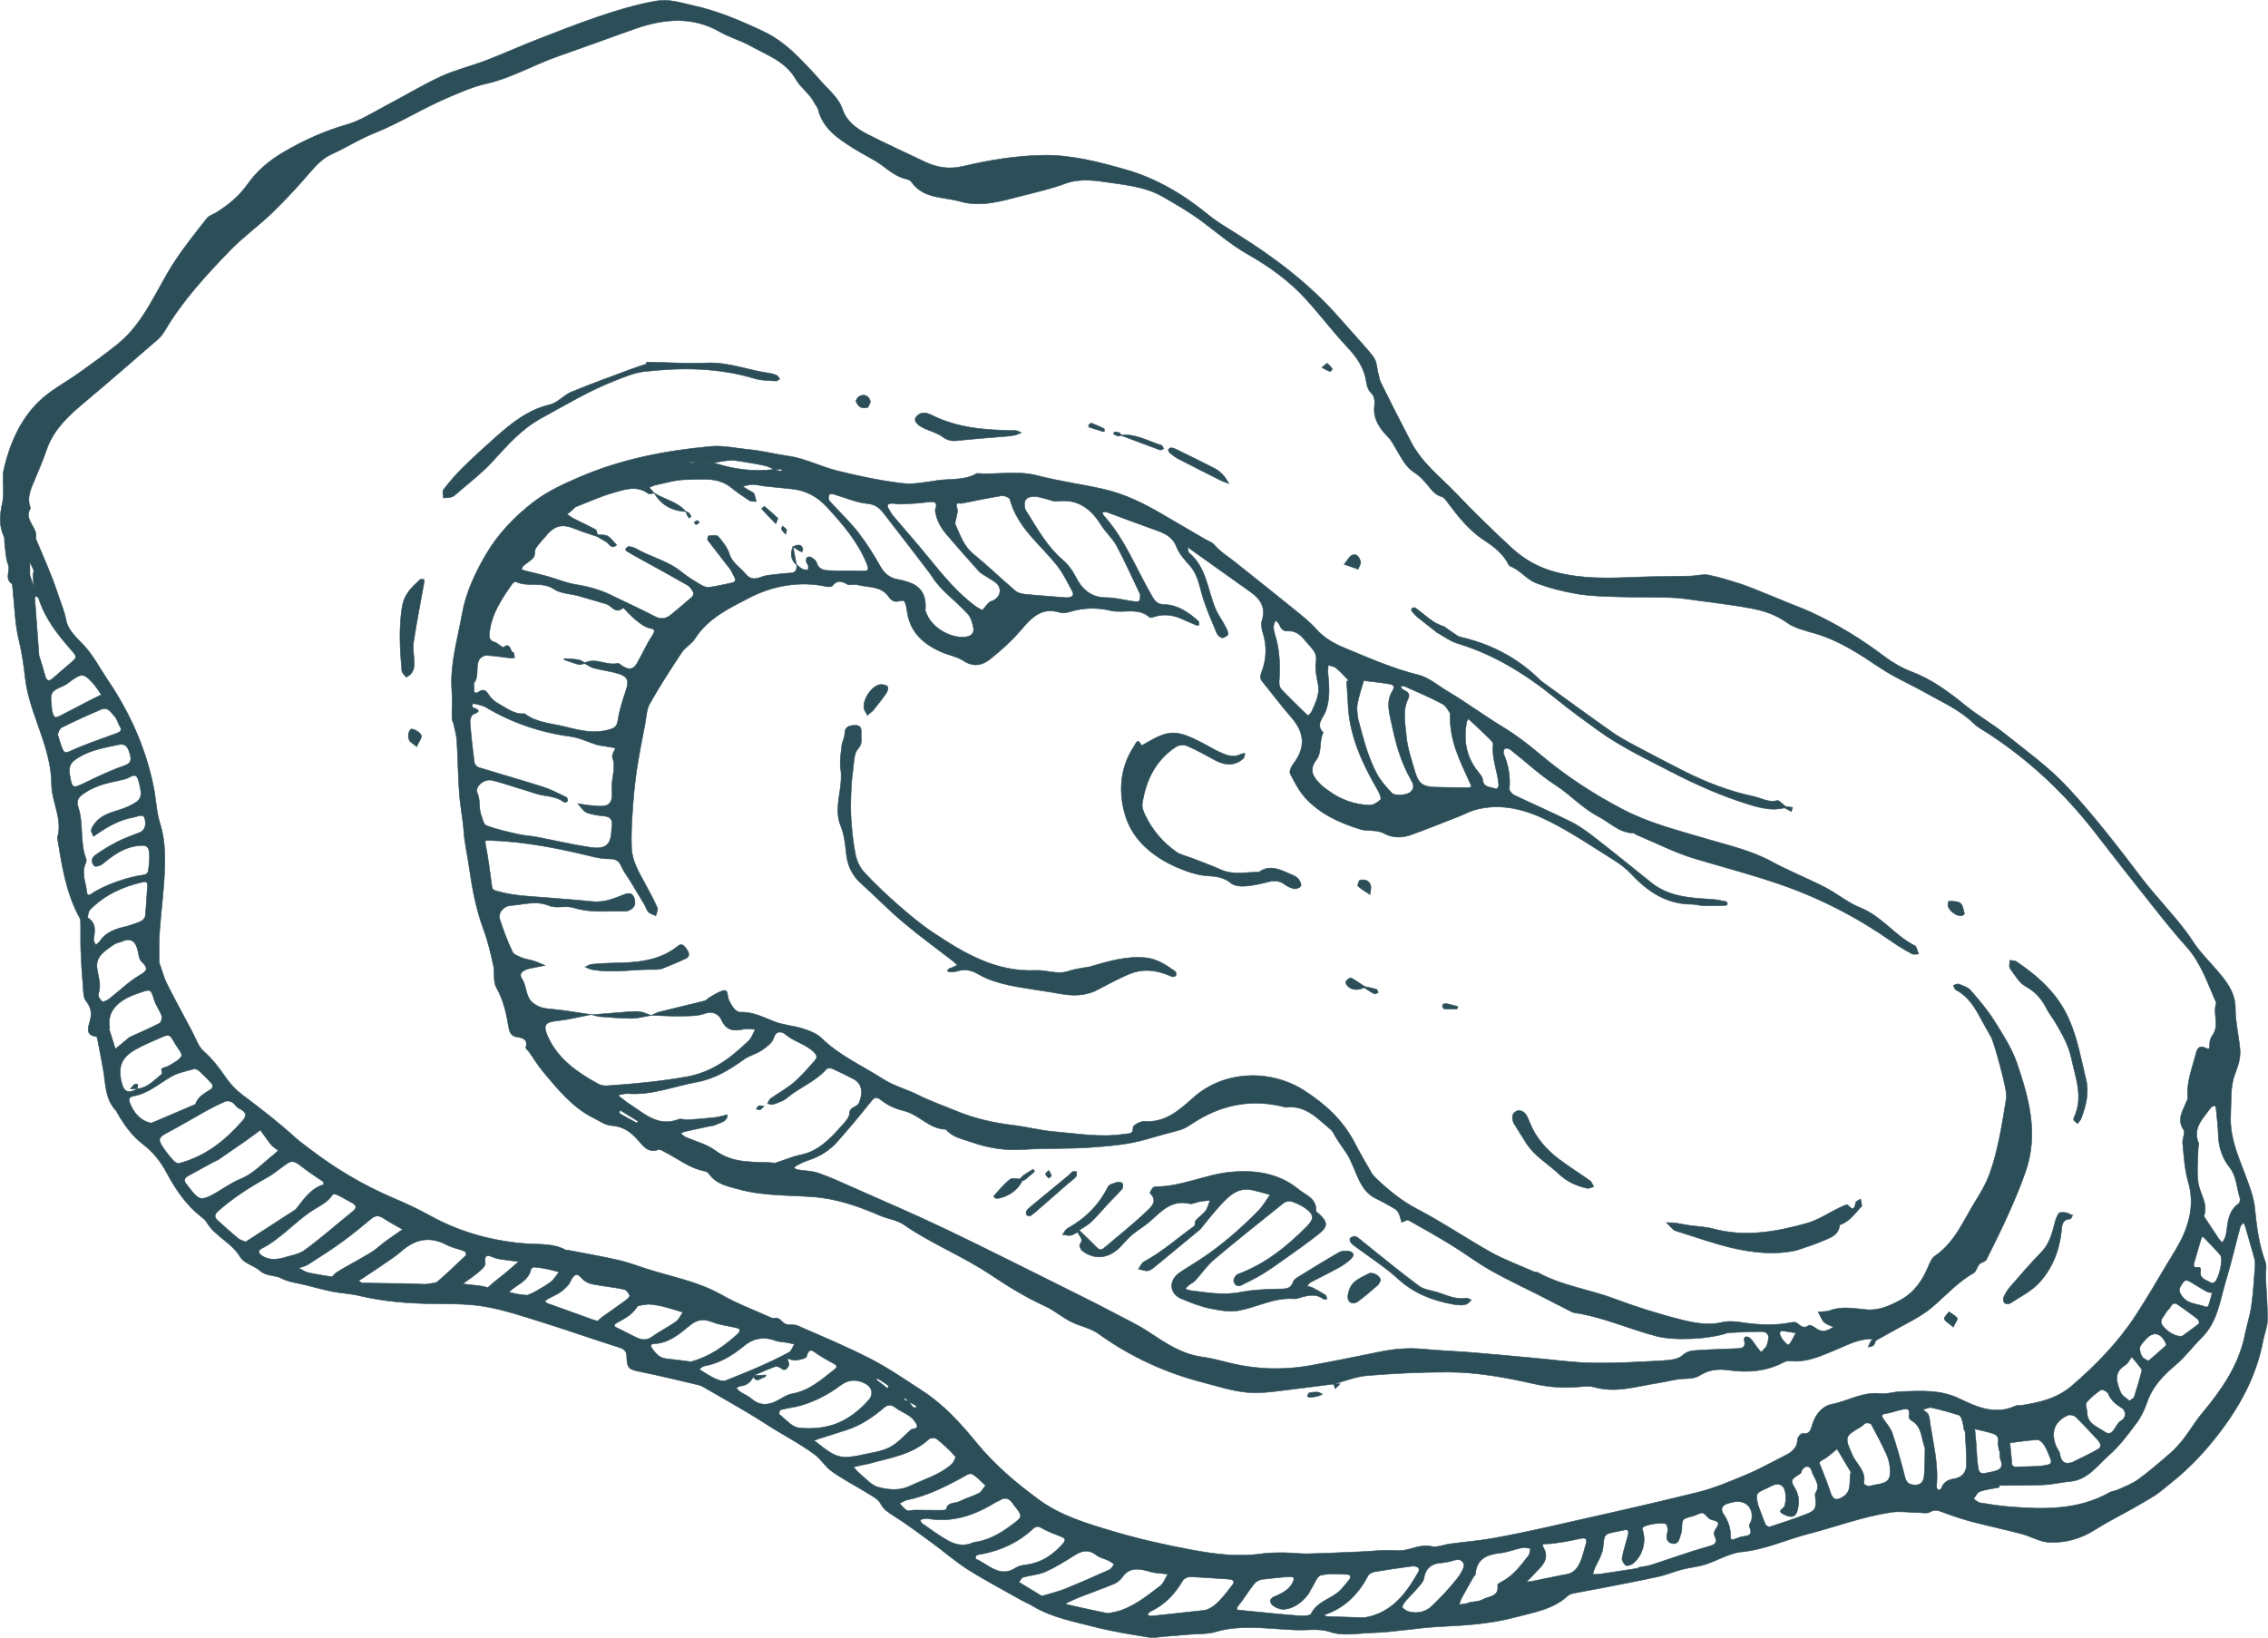 <?xml version="1.0" encoding="UTF-8"?><svg id="Calque_1" xmlns="http://www.w3.org/2000/svg" viewBox="0 0 261.28 188.72"><defs><style>.cls-1{fill:#2c4e58;stroke:#2c4e58;stroke-miterlimit:10;stroke-width:.06px;}</style></defs><path class="cls-1" d="m158.79,43.03c.05.18.09.67.3,1.09,1.12,2.27,2.27,4.53,3.44,6.77,1.31,2.53,3.44,4.09,5.27,6.02,2.01,2.12,4.11,4.15,6.25,6.14,1.46,1.36,3.12,2.34,5.14,2.87,3.01.8,6.02.72,9.06.59,2.16-.09,4.33-.08,6.49-.13.69-.02,1.42-.24,2.07-.12,1.26.24,2.49.64,3.71,1.03.99.32,1.96.74,2.93,1.13.76.3,1.52.62,2.27.93,1.02.42,2.07.8,3.07,1.27,2.98,1.38,5.75,3.1,8.37,5.08.92.69,1.96,1.29,3.04,1.7,2.35.88,4.3,2.33,6.22,3.89,1.45,1.18,3.1,2.11,4.56,3.28,2.47,1.98,5.08,3.85,7.22,6.16,3.02,3.25,5.75,6.79,8.43,10.33,1.7,2.24,3.68,4.22,5.34,6.47.48.65.9,1.36,1.41,1.99.85,1.03,1.8,1.98,2.63,3.03.83,1.05,1.51,2.14,1.51,3.63,0,1.57.38,3.13.53,4.7.1,1.03-.22,1.94-.6,2.95-.53,1.42-.39,3.1-.47,4.68-.15,2.85,1.16,5.33,2.06,7.92.31.88.62,1.79.71,2.71.21,2.15.47,4.26,1.23,6.3.19.51,0,1.15.03,1.73.07,1.64.23,3.27.21,4.91,0,.79-.35,1.57-.5,2.37-.62,3.35-2.05,6.39-3.94,9.14-1.94,2.82-4.23,5.39-6.96,7.51-.51.4-.99.84-1.53,1.19-.83.53-1.69,1.01-2.54,1.5-1.46.83-2.97,1.57-4.38,2.47-1.64,1.05-3.44,1.55-5.32,1.46-1.06-.05-2.09-.69-3.15-.97-1.91-.5-3.84-.91-5.75-1.41-1.12-.3-2.23-.68-3.32-1.08-.51-.19-.92-.37-1.48-.03-.34.2-.88.07-1.32.07-1.05-.01-2.12-.19-3.14-.04-3.25.48-6.33,1.65-9.5,2.47-2.58.66-5,1.82-7.72,2.09-1.45.14-2.81,1.01-4.24,1.46-.86.27-1.78.34-2.65.57-.9.23-1.77.61-2.67.81-2.28.5-4.57.93-6.86,1.38-.87.17-1.74.31-2.6.48-.34.07-.76.12-.99.33-1.73,1.61-3.98,1.94-6.12,2.51-2.84.76-5.76.94-8.69,1.08-2.62.13-5.23.64-7.85.71-1.6.04-3.19.43-4.86-.13-1.21-.41-2.65-.13-3.99-.2-1.75-.08-3.51-.28-5.26-.27-1.26,0-2.52.09-3.78.47-.98.3-2.08.23-3.12.32-.93.08-1.86.16-2.78.23-.64.05-1.3.19-1.91.09-2.02-.33-4.05-.65-6.03-1.15-2.49-.64-5.05-1.1-7.3-2.45-.45-.27-.95-.47-1.4-.73-2.03-1.15-4.1-2.23-6.07-3.48-1.46-.92-2.76-2.08-4.16-3.1-1.45-1.06-2.89-2.14-4.41-3.1-.6-.38-1.11-.69-1.48-1.38-.28-.54-.99-.89-1.55-1.24-1.37-.86-2.84-1.58-4.14-2.54-.7-.51-1.14-1.31-1.91-1.89-1.81-1.34-3.81-2.34-5.68-3.56-2.29-1.48-4.69-2.79-7.05-4.17-.2-.12-.42-.23-.64-.28-2.24-.52-4.48-1.08-6.73-1.53-1.29-.26-1.51-.36-1.55-1.75-.02-.66-.32-.87-.91-1.06-2.95-.93-5.88-1.97-8.83-2.89-2.17-.68-4.35-1.41-6.58-1.8-1.94-.34-3.95-.31-5.93-.33-2.91-.03-5.8-.26-8.64-.94-.96-.23-1.96-.26-2.93-.45-1.08-.21-2.15-.51-3.22-.78-.91-.23-1.89-.32-2.69-.74-.8-.43-1.76-.22-2.5-.88-.69-.61-1.85-.86-2.28-1.58-1-1.69-2.93-2.39-3.9-4.05-.14-.24-.39-.43-.62-.61-1.73-1.36-2.95-3.16-3.96-5.05-.68-1.27-1.54-2.38-2.64-3.22-1.35-1.03-2.28-2.33-3.09-3.76-.03-.05-.04-.12-.08-.16-1.3-1.33-1.21-3.09-1.5-4.73-.2-1.14-.42-2.27-.64-3.4-.03-.15-.08-.42-.15-.43-1.42-.17-.87-1.23-.72-1.87.21-.89.1-1.51-.48-2.24-.32-.4-.29-1.1-.34-1.67-.12-1.38-.21-2.77-.26-4.16-.04-.97,0-1.95-.02-2.92,0-.27.02-.59-.1-.81-1.59-2.88-2.06-6.07-2.58-9.24.65-2.15-.65-4.09-.67-6.17-.02-2.51-.85-4.79-1.67-7.11-.6-1.7-1.19-3.47-1.38-5.25-.16-1.44-.37-2.87-.71-4.26-.48-1.97-.49-3.98-.72-5.98-.02-.17,0-.44-.1-.51-.87-.6-.12-1.49-.42-2.22-.29-.73-.28-1.58-.4-2.38-.04-.28.03-.61-.09-.85-.6-1.29-.46-2.59-.16-3.91.1-.45.09-.92.1-1.38.02-.81-.13-1.65.05-2.42.67-2.89,1.84-5.62,3.93-7.72,1.41-1.41,3.28-2.35,4.92-3.54,1.46-1.05,2.93-2.09,4.32-3.23,3.08-2.51,4.4-6.25,6.49-9.44,1.15-1.75,2.47-3.39,3.76-5.04.23-.29.69-.4,1.03-.62,1.39-.87,2.63-1.86,3.61-3.25,1.07-1.52,2.46-2.72,4.14-3.71,2.35-1.38,4.75-2.46,7.37-3.21,1.49-.43,2.86-1.32,4.25-2.05,2.18-1.14,4.29-2.43,6.51-3.46,1.69-.78,3.53-1.21,5.27-1.88,2.07-.8,4.1-1.72,6.17-2.52,3.72-1.44,8.9-3.52,13.3-4.3,1.56-.28,2.85.18,4.27.49,2.88.63,5.54,1.76,8.18,3.01,1.69.8,3.05,1.96,4.32,3.26.78.8,1.55,1.6,2.28,2.45.9,1.05,2.04,1.89,2.52,3.31.45,1.32,1.58,2.17,2.79,2.79,2.21,1.13,4.48,2.16,6.72,3.23,1.37.65,2.78.86,4.28.51,3.09-.73,6.22-1.25,9.39-1.29,3.23-.04,6.34.78,9.41,1.65,3.58,1.02,6.71,2.9,9.58,5.25.94.77,2.01,1.4,3.05,2.05,4.43,2.75,8.56,5.86,12.01,9.81,1.12,1.28,2.27,2.52,3.37,3.81.84.99.82,1.01,1.08,2.58Zm-54.08,118.51c.17.22.31.45.51.63.08.07.27.01.42,0-.06-.08-.11-.2-.2-.25-.24-.14-.49-.26-.74-.38-.14-.15-.28-.3-.42-.46-.05.07-.1.15-.15.22.19.07.38.15.57.22ZM15.85,125.44v.02c1.19-.11,1.93-1.02,2.79-1.69.1-.08-.11-.53-.01-.61.21-.18.55-.18.79-.33.54-.34,1.23-.63,1.49-1.14.14-.27-.46-.94-.74-1.43-.63-1.13-.64-1.14-1.8-.63-.91.4-1.83.78-2.69,1.26-1.69.94-2.13,2.03-1.66,3.9.27,1.07.83,1.27,1.83.65Zm71.04,33.05c-.04.06-.07.12-.12.18-.31.62-.79.99-1.5,1.05-.15.01-.3.15-.45.23.15.15.28.32.45.43.44.29.95.49,1.34.83.75.67,1.59.74,2.45.41.76-.28,1.44-.88,2.21-1.02,1.95-.34,3.33-1.59,4.79-2.73.35-.27.5-.47,0-.74-.62-.33-1.23-.67-1.82-1.05-.52-.33-.99-.98-1.32.22-.07.25-.8.38-1.24.44-.32.04-.66-.13-.99-.21.07.28.28.64.18.82-.16.27-.41.75-.91.3-.16-.14-.49-.24-.68-.17-.81.29-1.61.66-2.4.99ZM18.34,110.91c.35.98.53,1.74.87,2.41.94,1.87,1.95,3.72,2.93,5.57.41.76.69,1.69,1.3,2.23,1.03.91,1.83,1.96,2.59,3.07.49.71,1.12,1.39,1.81,1.91,2.1,1.58,4.19,3.18,6.14,4.96.52.47,1.1.87,1.65,1.3,2.99,2.3,6.2,4.21,9.67,5.69,1.44.61,2.88,1.28,4.25,2.04,2.03,1.13,4.17,1.94,6.4,2.49,1.53.37,3.11.62,4.68.73,1.56.11,3.14-.05,4.58.75.04.02.12-.02.17-.01,1.93.37,3.88.71,5.8,1.14,1.13.26,2.23.67,3.34,1.03,2.87.93,5.88,1.44,8.57,2.97,1.76,1.01,3.69,1.73,5.55,2.57.16.07.35.17.5.14.64-.17.86.38,1.27.63.38.24,1.02.03,1.45.22,2.83,1.24,5.69,2.43,8.44,3.84,2.07,1.07,4,2.41,5.96,3.68,2.47,1.6,4.41,3.75,6.26,6.01,2.07,2.53,4.57,4.64,7.19,6.56,2.53,1.85,5.56,2.74,8.52,3.62,3.01.9,6.1,1.59,9.19,2.16,2.58.47,5.2.81,7.85.43.85-.12,1.72-.13,2.57-.13.92,0,1.85.14,2.77.12,2.04-.04,4.08-.15,6.12-.23,1.4-.06,2.81-.24,4.2-.13,1.37.11,2.54-.82,3.95-.49.68.16,1.48-.2,2.23-.3,1.6-.21,3.22-.34,4.81-.62,2.28-.41,4.55-.89,6.81-1.4,5.6-1.27,11.21-2.51,16.78-3.89,1.92-.47,3.77-1.26,5.6-2.02,1.46-.6,2.84-1.38,4.25-2.09.85-.42,1.68-.84,1.72-2,0-.25.4-.71.56-.69.87.15.99-.48,1.15-1.03.35-1.16,1.16-2.13,2.2-2.33,1.88-.36,3.59-1.47,5.61-1.24.79.09,1.61-.21,2.41-.23,2.27-.07,4.53-.24,6.7.81,2.04.99,4.16,1.93,6.51.83.15-.07.35,0,.52-.03,2.14-.32,4.24-.8,5.93-2.26,2.8-2.41,5.37-5.05,7.4-8.17,1.24-1.91,2.39-3.88,3.56-5.84.66-1.11,1.38-2.19,1.9-3.36.86-1.96,1.2-3.97.56-6.14-.42-1.43-.49-2.97-.64-4.47-.05-.51.33-1.19.11-1.53-.79-1.18-.13-2.12.28-3.12.08-.2.21-.42.19-.62-.15-1.81.55-3.45.98-5.15.16-.6.47-.82,1.01-.57.53.25.56.08.54-.41-.01-.32.1-.72.29-.97.91-1.18.03-2.57.48-3.8-1.01-2.23-1.75-4.58-3.44-6.46-1.4-1.55-2.7-3.19-4-4.83-2.22-2.78-4.41-5.58-6.59-8.4-3.44-4.44-7.49-8.23-12.19-11.31-.59-.39-1.24-.71-1.74-1.2-1.62-1.59-3.68-2.47-5.61-3.56-1.73-.98-3.58-1.77-5.23-2.88-2.34-1.57-4.67-3.11-7.41-3.91-1.12-.33-2.34-.6-3.26-1.26-1.19-.85-2.48-1.31-3.82-1.58-2.17-.44-4.37-.67-6.56-.98-.98-.14-1.97-.29-2.96-.32-2.04-.07-4.08-.02-6.11-.09-1.58-.05-3.18-.08-4.73-.34-1.6-.27-3.21-.68-4.73-1.26-1.09-.42-1.84-1.51-2.99-1.94-.09-.03-.16-.17-.21-.27-.63-1.2-1.71-2.02-2.77-2.71-1.68-1.1-2.88-2.6-4.06-4.16-.24-.32-.5-.77-.84-.86-.82-.23-1.2-.87-1.69-1.44-.41-.48-.87-.98-1.4-1.31-1.06-.66-1.54-1.73-2.14-2.72-.29-.47-.53-1-.91-1.38-.97-.97-1.72-2.04-1.61-3.45.06-.68.11-1.21-.44-1.74-.27-.26-.42-.72-.47-1.12-.23-1.64-1.08-2.88-2.2-4.07-1.66-1.77-3.13-3.72-4.76-5.51-1.93-2.14-4.28-3.81-6.76-5.22-1.89-1.08-3.5-2.48-5.22-3.76-1.44-1.07-3.01-1.98-4.57-2.87-2.08-1.19-4.46-1.35-6.75-1.7-1.42-.21-3.04-.31-4.33.17-1.76.66-3.55,1.05-5.34,1.51-2.25.59-4.55,1.26-6.88.59-1.93-.56-4.25-.27-5.62-2.27-.12-.17-.39-.27-.61-.32-1.06-.24-1.86-.9-2.71-1.53-1.02-.76-2.21-1.28-3.29-1.97-1.78-1.13-3.57-2.26-4.13-4.52-.07-.27-.3-.5-.43-.76-.53-1.05-1.58-1.73-2.13-2.7-1.2-2.1-3.33-2.79-5.22-3.85-1.12-.63-2.4-.97-3.51-1.61-3.2-1.84-6.45-1.52-9.74-.39-1.55.53-3.08,1.11-4.62,1.66-1.48.53-2.97,1.05-4.45,1.58-2.75.98-5.29,2.48-8.18,3.12-1.41.31-2.77.92-4.12,1.48-3.02,1.26-5.78,3.04-8.83,4.25-1.62.64-3.1,1.61-4.69,2.32-1.07.48-1.81,1.22-2.55,2.08-1.4,1.64-2.87,3.23-4.42,4.73-1.56,1.51-3.35,2.78-4.85,4.33-2.76,2.86-5.47,5.79-7.51,9.24-.21.35-.46.7-.76.97-2.74,2.38-5.47,4.76-8.25,7.09-1.95,1.63-3.83,3.27-4.67,5.8-.35,1.05-.8,2.06-1.22,3.09-.46,1.13-1.1,2.23-.58,3.53-.88,1.35.93,2.24.59,3.49.84,2.05,1.79,4.06,2.47,6.16.35,1.08.82,2.12,1.04,3.28.21,1.13,1.23,2.01,2.07,2.91,1.06,1.14,1.79,2.58,2.67,3.88,2.59,3.82,4.46,7.96,5.35,12.5.27,1.37.31,2.81.73,4.13.58,1.84.6,3.7.52,5.56-.1,2.28-.41,4.55-.57,6.82-.09,1.28-.05,2.56-.06,3.6Zm211.98,60.24c0,.08,0,.16,0,.24-.75.15-1.52.23-2.24.48-.3.1-.49.56-.72.85.25.16.49.4.76.45,1.15.19,2.31.37,3.47.46,3.93.31,7.84.38,11.44-1.65.3-.17.68-.18,1-.33.78-.36,1.61-.67,2.3-1.17,1.28-.93,2.48-1.97,3.68-3.01.57-.5,1.08-1.07,1.55-1.67.71-.92,1.3-1.94,2.04-2.83,2.27-2.73,4.3-5.57,5.02-9.14.23-1.14.6-2.26.76-3.4.21-1.5.29-3.01.41-4.52.02-.28.02-.59-.06-.86-.34-1.24-.7-2.47-1.06-3.7-.05-.16-.13-.31-.2-.47-.13.17-.33.31-.39.5-.55,2.04-1.02,4.1-1.63,6.12-.71,2.32-.96,4.83-2.84,6.67-1,.98-1.83,2.14-2.89,3.04-1.44,1.22-2.71,2.48-3.35,4.32-.3.87-.71,1.75-1.26,2.48-.98,1.31-1.97,2.65-3.19,3.71-1.34,1.17-2.41,2.82-4.46,2.99-1.03.09-2.04.35-3.07.39-1.69.08-3.38.05-5.07.07ZM13.78,89.93c-1.79.34-3.11.75-4.26,1.6-.52.38-.75.76-.51,1.48.64,1.93.16,4.04.91,5.97.06.14.01.36-.06.52-.52,1.12.03,2.19.14,3.28.04.35.15.49.54.22,1.46-1.01,4.25-1.98,6.08-2.19.16-.02.4-.21.43-.35.1-.51.16-1.04.17-1.57.02-1.43-.23-1.62-1.66-1.38-1.51.25-2.64,1.15-3.79,2.07-.22.18-.75.33-.88.21-.4-.35-.38-.91.05-1.22.8-.57,1.64-1.09,2.51-1.54.83-.42,1.71-.74,2.59-1.08.82-.31.77-1.13.64-1.62-.17-.64-.8-.24-1.31-.15-1.53.27-2.83.99-4.08,1.84-.17.12-.34.24-.52.36-.09-.26-.32-.57-.25-.79.11-.35.37-.68.63-.96.97-1.04,2.41-1.13,3.61-1.69,1.54-.71,1.7-1.07,1.27-2.72-.17-.65-.28-1.15-1.13-.66-.44.26-1,.32-1.11.35Zm14.51,53.18c1.93-1.24,3.83-2.47,5.73-3.71.09-.06.16-.17.23-.26.84-1.07,1.62-2.22,3.03-2.64.02,0,0-.3-.06-.35-.69-.49-1.41-.92-2.08-1.44-1.46-1.13-1.44-1.14-2.9-.03-.51.39-1.04.77-1.6,1.08-1.94,1.08-3.79,2.28-5.47,3.75-.5.44-.51.74-.1,1.12.77.72,1.57,1.4,2.37,2.08.19.16.46.22.84.39Zm160.45,37.61s-.01-.06-.02-.09c.5-.1,1.02-.15,1.5-.3,2.11-.68,4.19-1.44,6.32-2.05.84-.24,1.49-.32.94-1.41-.09-.19.09-.58.26-.81.33-.45.31-.71-.27-.86-.22-.06-.49-.12-.64-.28-.64-.66-.63-.68-1.16-.47-.22.09-.43.19-.65.25-1.24.32-1.24.32-1.27,1.48,0,.23-.07.46-.14.69-.16.49-.26,1.14-.97.98-.65-.14-.72-.64-.55-1.25.08-.28.04-.69-.11-.93-.22-.36-2.6,0-2.76.4-.05.13.04.32.08.48.34,1.31-.18,2.9-1.27,3.68-.2.14-.63.24-.76.13-.22-.18-.45-.58-.4-.84.16-.86.44-1.69.66-2.54.11-.44.17-.84-.52-.65-.23.06-.46.09-.69.14-1.52.29-1.51.29-1.65,1.88-.03.34-.17.69-.3,1.01-.18.43-.43.84-.62,1.26-.11.25-.18.53-.27.79.29,0,.58.02.86-.03,1.47-.21,2.94-.45,4.41-.67Zm66.54-53.1c.08.14.01-.13-.14-.19-.12-.05-.4.12-.5.27-.86,1.2-2.09,2.29-1.35,4.04.06.14-.05.34-.05.52-.02,1.34-.19,2.7,0,4.02.17,1.27,1.17,2.4.67,3.81-.02.04.02.12.05.16.56.85,1.12,1.71,1.69,2.56.1.14.24.25.37.37.1-.18.23-.34.3-.53.09-.22.15-.45.18-.68.15-1.22.25-2.45,1.39-3.27.14-.1.22-.45.16-.63-.39-1.2-.35-2.5-1.22-3.59-.83-1.05-1.25-2.35-1.28-3.75-.02-.91-.15-1.82-.26-3.11Zm-206.32,20.38c.76-.15,1.2-.11,1.43-.3,1.13-.98,2.22-2.01,3.3-3.05.06-.05-.05-.43-.15-.47-.7-.27-1.46-.4-2.11-.75-1.91-1-3.57-.66-5.14.7-.48.42-1.01.8-1.54,1.16-.99.69-2,1.35-3,2.02-.14.1-.3.18-.44.26.14.09.29.26.43.26,1.33.04,2.66.05,3.98.07.58,0,1.16,0,1.75.03.63.02,1.27.05,1.5.06Zm51.24,20.64c-.34.07-.69.13-1.03.21-.28.06-.56.13-.85.19.23.25.42.53.68.73.72.58,1.39,1.41,2.21,1.61,1.16.29,2.38.45,3.67-.17,1.61-.77,3.36-1.25,4.73-2.46.25-.22.54-.82.45-.92-.65-.73-1.37-1.41-2.14-2.02-.19-.15-.73-.14-.9.02-1.93,1.79-4.43,2.13-6.81,2.8Zm-79.67-34.56c3.2-.82,5.45-2.7,7.43-4.95.63-.72.27-1.07-.43-1.41-.3-.14-.48-.52-.77-.7-.21-.13-.57-.2-.78-.11-.74.31-1.46.67-2.17,1.06-1.48.82-2.94,1.7-4.43,2.49-1.14.6-1.25.8-.56,1.82.36.53.77,1.03,1.2,1.5.17.19.45.27.51.3Zm78.57,33.61c1.12-.27,2.32-.38,3.32-.87.94-.46,1.7-1.32,2.5-2.05.23-.21,1.02-.02.64-.72-.18-.34-.47-.66-.79-.88-.5-.36-1.11-.58-1.59-.96-.51-.4-.9-.38-1.38.03-1.28,1.09-2.67,2.02-4.29,2.54-1.1.35-2.2.7-3.3,1.05-.16.05-.31.13-.46.2.1.05.21.09.3.16,2.21,1.78,2.74,1.95,5.05,1.51Zm-67.04-35.11c-.41-.33-.67-.47-.84-.69-.43-.54-.82-1.12-1.23-1.68-.59.44-1.17.88-1.77,1.3-1,.7-2,1.39-3.01,2.08-.19.13-.41.2-.62.31-.97.52-1.93,1.05-2.89,1.58-.44.24-.58.55-.22.98.23.27.42.56.65.83.76.92,1.1,1.03,2.23.45,1.13-.58,2.15-1.4,3.32-1.87,1.53-.63,2.59-1.81,3.83-2.8.18-.15.35-.31.56-.5Zm113.24,49.42c-.09.05-.54.16-.77.45-.66.81-1.19,1.73-1.85,2.54-.44.56-.04.54.31.57,2.2.22,4.4.45,6.61.62.49.04,1.32.03,1.45-.23.64-1.29,1.96-1.61,2.96-2.36.54-.41.96-.99,1.4-1.52.2-.24.29-.62-.16-.64-1.03-.04-2.1-.15-3.08.09-.44.1-.71.94-1.05,1.46-.16.24-.27.53-.44.76-.71.91-1.61,1.62-2.77,1.7-.49.03-1.26-.29-1.47-.68-.35-.65.49-.8.9-1.01.63-.33,1.17-.63,1.55-1.32.44-.81-.06-.76-.52-.73-.93.05-1.85.18-3.08.3Zm-127.92-52.58c.33-.13.44-.17.55-.21,1.53-.65,3.06-1.31,4.59-1.96.3-.94,1.15-1.3,1.87-1.8.1-.07.13-.44.05-.54-.46-.52-.96-1.02-1.47-1.49-.16-.14-.44-.28-.62-.24-.88.24-1.82.42-2.6.86-1.43.81-2.67,1.97-4.38,2.26-.57.1-.57.42-.37.9.32.78.79,1.43,1.5,1.87.31.19.69.28.88.35Zm94.75,48.32c1.62-.2,3.02-.96,4.34-1.95,1.39-1.04,1.42-1,.29-2.43-.04-.05-.07-.1-.1-.14-.39-.56-.87-.75-1.49-.34-.14.1-.33.13-.48.23-2.41,1.5-4.96,2.37-7.84,1.88-.17-.03-.35.01-.52.04-.11.02-.22.08-.32.12.06.13.09.31.19.38.95.66,1.89,1.35,2.89,1.93.93.54,1.95.8,3.05.28Zm-20.49-15.64c-.58.11-1.16.21-1.72.36-.1.03-.21.45-.16.5.73.57,1.45,1.48,2.26,1.57,1.36.16,2.86.04,4.14-.41,1.51-.54,2.85-1.56,3.94-2.82.56-.65.36-1.47-.39-1.86-1-.52-1.93-.52-2.89.2-1.55,1.16-3.27,2.02-5.17,2.47Zm65.56,24.3c.47-.09.53-.1.59-.12,2.79-.72,4.31-2.84,5.62-5.15.25-.44-.16-.74-.86-.64-1.39.19-2.77.38-4.15.62-.28.05-.66.21-.78.44-1.08,2.04-2.56,3.62-4.78,4.43-.11.04-.22.08-.33.13.13.06.26.15.39.16,1.57.06,3.14.11,4.3.14Zm-124.68-41.42c.86-.29,1.86-.4,2.56-.91,1.9-1.38,3.66-2.95,5.49-4.42.46-.37.64-.69,0-1.04-.57-.31-1.12-.64-1.7-.92-.16-.08-.5-.12-.55-.04-.58.92-1.51,1.3-2.37,1.86-2.03,1.32-3.62,3.25-5.83,4.37-.43.22-.34.54.03.8.74.51,1.51.48,2.36.3Zm5.73,2.16c.14-.14.3-.37.52-.51.42-.28.88-.53,1.32-.78.93-.53,1.88-1.04,2.79-1.61.53-.34.99-.79,1.5-1.17.66-.48,1.33-.93,2-1.4-.72-.42-1.47-.81-2.17-1.27-.5-.33-.91-.4-1.4,0-1.12.92-2.24,1.86-3.42,2.71-1.27.92-2.6,1.77-3.92,2.61-.31.2-.7.26-1.05.39.36.19.7.45,1.09.54.85.2,1.72.31,2.73.48Zm188.12,17.71s-.06,0-.08,0c-.08-.4-.13-.81-.25-1.21-.06-.21-.19-.51-.35-.57-1.06-.33-2.13-.64-3.21-.87-.29-.06-.64.16-.96.24.21.18.51.32.62.55.15.3.16.67.21,1.02.37,2.41.99,4.79.74,7.27-.01.15.12.31.19.46.13-.08.34-.14.38-.25.23-.73.82-.99,1.47-1.09,1-.16,1.42-.83,1.42-1.72,0-1.28-.11-2.55-.17-3.83Zm-97.93,20.91c2.05-.48,3.61-1.8,5.21-3,.41-.31.6-.91.89-1.38-.51-.05-1.03-.09-1.54-.16-.28-.04-.56-.13-.84-.21-1.09-.29-2.1-.38-2.86.72-.22.32-.58.62-.94.77-1.33.55-2.68,1.03-4.02,1.55-.43.17-.85.38-1.28.57-.12.06-.23.14-.34.22.11.03.22.06.34.08,1.47.33,2.93.67,4.41.96.3.06.65-.08.97-.13ZM14.64,106.73c.54-.18,1.09-.33,1.6-.57.22-.1.47-.39.5-.62.12-1.15.16-2.31.25-3.46.03-.41-.15-.53-.51-.45-2.32.52-4.42,1.47-6.1,3.19-.21.21-.33.88-.24.95,1,.66.77,1.57.65,2.5-.03.19.16.41.25.62.16-.15.36-.28.48-.45.74-1.11,1.93-1.44,3.13-1.71Zm64.98,50.18c2.18-.6,3.87-1.82,5.43-3.26.11-.1.19-.33.15-.46-.03-.1-.26-.17-.41-.2-.9-.21-1.85-.31-2.7-.64-.97-.38-1.71-.36-2.57.34-1.21.98-2.41,2.06-4.12,2.15-.55.03-.49.27-.2.66.4.53.81.98,1.52,1.06.97.1,1.93.24,2.9.36Zm40.39,27.01c1.15-.35,1.95-.52,2.69-.83,1.72-.7,3.43-1.45,5.12-2.21.23-.1.36-.42.54-.64-.22-.14-.44-.31-.68-.43-.46-.22-1.01-.32-1.39-.62-.9-.71-1.67-.5-2.54.05-1.07.68-2.17,1.36-3.33,1.88-.79.35-1.71.39-2.55.63-.2.06-.33.37-.49.56.97.59,1.94,1.19,2.63,1.6Zm-51.13-31.71c.12-.12.27-.28.45-.41.89-.64,1.8-1.26,2.69-1.91.22-.16.57-.48.53-.6-.11-.29-.38-.65-.66-.71-.89-.21-1.82-.29-2.72-.45-.78-.14-1.55-.15-2.18-.88-.54-.63-.91-.38-1.29.43-.21.45-.63.83-1.04,1.14-.46.35-1.02.56-1.53.85-.13.07-.24.18-.36.27.08.08.15.19.25.23,1.8.65,3.61,1.3,5.41,1.95.11.04.23.05.43.1Zm49.04,28.14c1.93-.18,3.27-1.09,4.44-2.36.45-.49.47-.71-.17-.95-.69-.26-1.37-.53-2.02-.87-.46-.24-.67-.48-1.26.07-1.6,1.49-3.57,2.4-5.74,2.82-.23.04-.48.06-.68.17-.09.04-.13.39-.11.4,1.5.61,2.78,2.3,4.7,1,.28-.19.66-.22.84-.28ZM15.92,109.75q-.34-1.94-1.81-1.29c-.32.14-.7.18-.98.37-.95.67-2.11,1.33-1.96,2.66.12,1.02.55,1.97.16,3.04-.08.22.2.72.45.87.17.1.61-.15.85-.34,1.15-.88,2.19-1.94,3.43-2.66.97-.56,1.03-.83.26-1.59-.33-.32-.36-.96-.4-1.06Zm186.6,63.65c.25.67.54,1.5.88,2.3.06.13.38.28.52.23,1.38-.45,2.76-.9,4.11-1.43,1.17-.46,1.23-.66,1.09-2.13-.01-.11-.02-.26.04-.34.66-1.01-.26-1.75-.47-2.6-.12-.48-.67-.66-1.07-.08-.1.14-.1.39-.23.46-1.13.72-1.17.74-.58,1.74.48.82.48,1.68.25,2.53-.21.76-.75.88-1.68.36-.67-.38.11-.6.2-.86.23-.66.21-1.94-.23-2.32-.64-.54-1.21-.02-1.78.22-1.3.56-1.33.62-1.05,1.92Zm-119.05-14.26c1.5-.61,2.7-1.07,3.86-1.59,1.21-.53,2.41-1.09,3.57-1.72.29-.16.41-.62.62-.94-.28-.06-.55-.13-.83-.18-.45-.08-.94-.07-1.36-.23-1.34-.51-2.58-.26-3.61.6-1.38,1.14-2.84,2.02-4.62,2.34-.2.04-.37.25-.55.37.18.11.36.23.54.34.84.52,1.69,1.04,2.39,1.01ZM12.63,118.36c0,.12-.05.24-.02.35.22.72.45,1.44.68,2.16.52-.43,1.03-.86,1.55-1.28.09-.07.2-.12.31-.17,1.08-.49,2.18-.96,3.23-1.51.19-.1.33-.61.25-.85-.21-.61-.64-1.15-.84-1.77-.42-1.31-.39-1.34-1.6-.93-.55.19-1.11.38-1.62.66-1.55.86-2.15,1.92-1.94,3.33Zm126.18,67.19c1.22-.29,2.18-1.64,3.18-2.92.33-.42.04-.63-.4-.66-1.51-.1-3.01-.22-4.52-.27-.28,0-.68.21-.82.44-.91,1.56-2.1,2.8-3.75,3.57-.14.06-.22.25-.32.38.15.05.31.14.46.13,1.89-.2,3.79-.41,6.18-.67Zm82.97-18.66c-.48-1.16-.31-2.51-1.61-3.23-.13-.07-.28-.3-.26-.42.25-1.21-.51-.87-1.11-.74-.51.11-1,.32-1.51.38-.54.07-.58.24-.31.65.36.53.83,1.03,1.02,1.62.55,1.64,1.01,3.32,1.44,5,.15.58.36.89,1.02.96.79.08,1.13-.36,1.2-.97.11-1.07.08-2.16.11-3.24Zm-52.51,17.8s0-.03,0-.04c.52-.1,1.1-.08,1.53-.33.68-.4,1.93-.28,1.73-1.67-.02-.13.4-.35.65-.48,1.24-.7,2.06-1.83,2.91-2.91.16-.21.16-.54.23-.82-.33-.04-.67-.16-.97-.09-.84.17-1.65.51-2.48.6-1.57.17-2.77.66-2.9,2.47,0,.09-.16.17-.21.27-.46.81-.93,1.62-1.37,2.44-.13.24-.2.52-.29.78.23-.03.46-.07.69-.11.17-.03.34-.07.52-.1Zm46.82-13.6c1.48-.24,1.76-.57,1.63-2.06-.05-.51-.2-1.04-.42-1.51-.53-1.15-1.12-2.28-1.72-3.39-.07-.13-.43-.19-.62-.15-.2.05-.35.29-.55.41-1.94,1.11-1.92,1.22-1.03,3.24.47,1.08,1.67,1.9,1.32,3.32-.01.06.34.28.52.29.28.01.57-.1.86-.15Zm-49.89,8.99c-1.01.04-1.93.39-2.15,1.77-.07.42-.46.8-.76,1.15-.44.53-.95,1-1.39,1.52-.17.2-.42.61-.34.71.18.24.51.43.81.5.96.23,1.89,0,2.58-.65,1.03-.98,2-2.03,2.89-3.14.41-.51.97-1.41.78-1.79-.43-.86-1.35-.16-2.06-.14-.06,0-.11.02-.34.07ZM6.64,84.64c.23.71.36,1.22.57,1.7.19.42.37.45.9.21,1.72-.79,3.52-1.39,5.29-2.04.48-.17.71-.35.38-.87-.21-.34-.29-.79-.56-1.07-.41-.43-.76-1.17-1.56-.83-1.54.66-3.07,1.35-4.57,2.1-.27.14-.37.62-.47.8Zm-2.12-9.03c.16.52.45,1.4.69,2.3.16.56.42.65.85.28.7-.6,1.39-1.22,2.09-1.81.77-.65.73-.71.05-1.49-1.56-1.77-3.02-3.62-3.74-5.93-.04-.12-.21-.2-.32-.3-.04.09-.13.19-.13.28.15,2.09.31,4.19.49,6.67Zm3.54,13.79c.24,1.47.32,1.48,1.71.81,1.43-.69,2.87-1.39,4.36-1.91.76-.26,1.09-.49.87-1.31-.26-.98-.55-1.35-1.35-1.18-1.57.34-3.18.6-4.59,1.46-.98.6-1.19,1.01-1.01,2.13Zm105.48,81.77c-.62-.55-1.05-1.08-1.6-1.33-.27-.12-.79.25-1.17.46-2,1.07-4.02,2.08-6.26,2.54-.31.06-.59.27-.88.41.28.28.52.62.85.8.2.11.53-.04.81-.04,1.04,0,2.08.02,3.12.02.21,0,.58-.02.59-.09.17-.88,1-.66,1.52-.92.72-.37,1.52-.58,2.25-.95.29-.15.47-.53.78-.9Zm125.2-2.67c1-.5,2.03-.96,2.99-1.53.45-.27.23-.72-.07-1.05-.83-.89-1.65-1.79-2.52-2.64-.2-.19-.68-.31-.91-.2-1.55.71-2,1.91-1.38,3.53.12.32.4.61.45.94.14.88.53,1.25,1.45.95Zm-164.04-18.22c-.71.14-1.19.1-1.29.28-.55.91-1.42,1.36-2.29,1.84-.45.25-.48.42.03.65.74.34,1.46.75,2.2,1.09.6.28,1.17.34,1.79-.11.87-.64,1.86-1.11,2.74-1.74.35-.25.53-.72.79-1.08-.38-.11-.75-.23-1.13-.34-.51-.14-1.01-.31-1.53-.41-.56-.11-1.13-.16-1.31-.18Zm105.43,27.39c-.6.08-1.24.22-1.87.23-.44,0-.72-.05-.41.51.43.77.24,1.48-.31,2.11-.42.48-.88.93-1.32,1.39-.12.12-.26.23-.39.34.2,0,.4.02.59-.02,1.37-.27,2.74-.58,4.11-.83.8-.15,1.2-.72,1.5-1.35.3-.63.43-1.34.64-2.01.18-.56.16-.93-.6-.75-.63.15-1.27.25-1.94.39ZM5.96,81.79c.28,1.01.29,1.03,1.11.62,1.05-.52,2.08-1.08,3.12-1.62.49-.25.99-.49,1.49-.74-.34-.47-.64-.97-1.03-1.39-.98-1.08-1.27-1.08-2.49-.2-.19.14-.37.3-.56.41-.55.33-1.34.51-1.6.99-.27.49-.04,1.27-.02,1.92Zm234.49,80.93c-.05,1.35,1.24,1.72,1.96,2.24,1.06.77,1.23-.82,1.91-1.22.47-.28.7-.77.32-1.32-.06-.09-.17-.16-.27-.22-.65-.4-1.2-.88-1.51-1.63-.09-.23-.68-.51-.81-.43-.61.42-1.21.9-1.68,1.47-.17.21.04.73.07,1.11Zm-27.23,6.9c-.53-.89-1.06-1.77-1.58-2.65-.56.43-1.08.95-1.7,1.27-.54.27-.29.47-.16.8.39.97.77,1.96,1.1,2.95.27.82.64.97,1.4.52,1.16-.69.67-1.87.94-2.88Zm17.14-2.42s-.03,0-.04,0c-.05-.35-.18-.71-.12-1.04.11-.64-.27-.87-.73-1.01-.65-.2-1.31-.33-1.97-.49.05.58.11,1.16.16,1.74.05.64.06,1.28.13,1.92.16,1.61.19,1.61,1.7,1.28.76-.17,1.37-.37.99-1.37-.12-.32-.08-.7-.11-1.05Zm4.44,1.76c1.63-.17,1.69-.25,1.29-1.21-.18-.43-.35-.87-.6-1.25-.18-.26-.52-.61-.77-.59-1.06.05-2.12.22-3.17.35.07.72.14,1.44.21,2.17.01.12-.04.26.02.34.07.11.21.26.32.26,1.06-.01,2.12-.05,2.71-.07Zm-34.17,8.12c.55-.12,1.44-.02.9-1.17-.09-.18.21-.52.26-.79.26-1.38-.72-2.34-2.08-2.04-.23.05-.46.1-.68.17-.66.2-.86.67-.49,1.2.54.79.84,1.63.82,2.58-.01.45.2.45.54.3.21-.09.44-.15.74-.25Zm-144.43-28.71c.2-.18.41-.38.63-.56.5-.4,1-.79,1.5-1.2.48-.4.95-.82,1.42-1.24-.52-.06-1.04-.12-1.55-.2-.44-.07-.91-.09-1.32-.27-.77-.33-1.1-.33-.98.69.04.31-.49.76-.84,1.05-.56.47-1.18.87-1.77,1.3.72.08,1.45.16,2.17.26.23.03.45.1.74.17Zm196.54-2.44c.16.32.9-.24.77.55-.15.87.64,1,1.16,1.32.11.07.35.04.46-.05.5-.38,1.03-2.65.66-3.12-.54-.68-1.2-1.27-1.78-1.92-.22-.24-.34-.29-.44.06-.28.94-.56,1.89-.83,2.83-.03.1,0,.21,0,.32Zm-1.31,8.01c.6-.44,1.27-.91,1.91-1.42.06-.04-.05-.44-.18-.54-.68-.53-1.39-1.03-2.1-1.53-.35-.25-.69-.47-.99.1-.16.3-.49.52-.63.83-.2.42-.77.76-.29,1.39.55.73,1.57,1.34,2.29,1.18Zm-190.68-4.69c.23-.1.56-.21.85-.38.63-.37,1.29-.72,1.86-1.16.38-.3.63-.75.95-1.13-.44-.11-.88-.25-1.32-.34-.52-.1-1.04-.19-1.56-.23-.12-.01-.34.15-.37.27-.21,1-1,1.47-1.75,1.98-.28.19-.54.42-.8.63.33.08.66.17.99.23.34.06.69.09,1.15.14Zm184.58,12.18c.29-.24.49-.32.54-.46.32-1,.61-2.01.88-3.02.03-.12-.13-.31-.23-.45-.3-.39-.62-.76-.94-1.14-.25.32-.43.74-.75.94-1.4.86-.98,2.03-.53,3.14.17.41.68.67,1.03.99Zm9.53-12.48c-.11-.01-.38.01-.57-.09-.56-.29-1.11-.64-1.65-.97-.85-.53-.93-.49-1.42.31-.26.42-.16.68.09,1.07.67,1.05,1.85.94,2.81,1.33.08.03.28-.05.3-.12.13-.38.23-.78.44-1.53Zm-7.34,7.87c.74-.65,1.39-1.21,2.03-1.79.04-.03-.02-.2-.06-.29-.6-1.25-1.52-1.37-2.39-.3-.22.27-.53.54-.58.85-.05.33.08.76.27,1.05.16.25.53.36.73.49ZM3.44,66.26c.17.5.31.93.45,1.37-.03-.41-.06-.81-.09-1.22,0-.06,0-.12,0-.18.03-.17.12-.37.07-.52-.1-.32-.28-.62-.43-.93,0,.51,0,1.01,0,1.47Zm98.85,93.76c.02-.18.08-.34.04-.37-.38-.27-.76-.53-1.16-.77-.06-.04-.18.04-.28.06.45.35.91.69,1.39,1.07Z"/><path class="cls-1" d="m75.02,117.01c.31-.14.61-.32.93-.4,1.74-.44,3.5-.84,5.24-1.28.2-.05.35-.28.54-.39.43-.25.85-.51,1.31-.7.39-.16.74-.25.79.45.03.49.35.99.64,1.42.17.25.54.54.81.53,1.46-.07,2.68.6,3.97,1.1,1.03.39,2.17.45,3.23.79.76.24,1.6.55,2.15,1.09,2.08,2.04,4.73,3.2,7.13,4.74,1.21.78,2.71,1.16,4.03,1.83,1.39.7,2.87,1.21,4.31,1.81,2.12.88,4.33,1.39,6.61,1.66,1.61.19,3.19.62,4.81.75,2.66.22,5.32.7,8,.27.48-.08,1.04.09,1.02-.79,0-.23.85-.7,1.29-.67,2.47.17,4.05-1.32,5.7-2.78,3.57-3.15,8.91-3.23,12.74-.76,2.42,1.56,4.44,3.41,5.78,5.99.61,1.19,1.29,2.34,1.96,3.5.14.24.35.45.55.65,1.44,1.36,2.93,2.58,4.73,3.52,2.9,1.51,5.62,3.37,8.48,4.97,1.57.87,3.27,1.49,4.92,2.22.16.07.36.03.51.12,2.73,1.52,5.85,1.91,8.73,2.99,2.56.96,5.18,1.79,7.83,2.45,1.49.37,3.06.67,4.66.28.71-.17,1.51-.09,2.25.02,1.9.28,3.8.39,5.7,0,.21-.04.5-.05.65.07.42.34.78.7,1.37.27.1-.08.45.08.62.21.65.48,1.06.56,1.73.25.18-.08.34-.19.51-.29-.22-.08-.44-.14-.65-.25-.19-.1-.42-.21-.54-.37-.24-.35-.41-.74-.6-1.11.45-.05.93,0,1.33-.15,1.39-.53,2.79-.24,4.17-.11,1.49.14,2.74-.44,3.97-1.1,1.61-.86,2.56-2.28,3.24-3.92.18-.42.39-.92.74-1.16,2.34-1.59,3.32-4.17,4.73-6.42.61-.97,1.19-1.99,1.58-3.07.48-1.31.81-2.68,1.1-4.05.33-1.55.56-3.13.83-4.7.02-.11-.02-.23-.01-.35.03-.71-1.4-6.04-1.76-6.66-.44-.76-.87-1.53-1.29-2.3-.68-1.25-1.43-2.43-2.76-3.11-.15-.08-.2-.35-.3-.52.22-.06.47-.22.64-.15.48.19,1.04.36,1.36.73.95,1.1,1.91,2.22,2.68,3.44.99,1.58,2.04,3.18,2.64,4.92,1.37,3.99,2.49,8.09,1.06,12.34-.54,1.6-1.19,3.16-1.88,4.7-.84,1.9-1.76,3.76-2.69,5.62-.13.25-.6.3-.82.53-.27.3-.35.84-.65,1.01-1.85,1.04-3.23,2.63-4.82,3.97-1.36,1.15-3.07,1.89-4.63,2.8-.61.35-1.23.68-1.84,1.02-.1-.06-.2-.12-.3-.18-1.58-.09-2.92.67-4.3,1.24-1.68.7-3.33,1.47-5.22,1.29-.23-.02-.49,0-.69.1-2.04,1.1-4.2,1.27-6.46.95-1.1-.16-2.22-.06-3.22.57-.56.36-1.15.4-1.82.42-1.03.02-2.05.35-3.09.5-2.41.36-4.77,1.18-7.27.48-.65-.18-1.4-.07-2.1-.02-1.64.12-3.23,0-4.84-.36-3.28-.74-6.6-1.36-9.98-1.36-3.1,0-6.2.15-9.28.4-1.34.11-2.64.66-3.96,1l.02-.02c-2.03.26-4.05.53-6.08.77-.99.12-1.98.24-2.97.23-2-.01-3.9-.67-5.81-1.16-4.4-1.12-8.46-2.98-12.17-5.65-.91-.66-2.14-.86-3.16-1.38-1.04-.53-1.95-1.33-3.01-1.81-2.2-1-4.28-2.28-6.24-3.6-3.22-2.16-6.84-3.57-10.02-5.78-.79-.55-1.87-.66-2.78-1.06-2.48-1.07-4.96-1.94-7.73-2.14-2.81-.2-5.68-.1-8.45-.86-1.29-.35-2.65-.58-3.49-1.82-.09-.13-.27-.24-.43-.27-1.74-.32-3.1-1.43-4.62-2.21-.24-.13-.57-.34-.77-.27-1.18.43-1.77-.46-2.34-1.11-.84-.96-1.73-1.58-3.06-1.67-.7-.05-1.39-.54-2.06-.88-2.44-1.21-4.1-3.29-5.8-5.31-.6-.71-1.08-1.53-1.62-2.29-.13-.18-.41-.39-.38-.51.28-.96-.38-1.13-1.03-1.22-.67-.1-.85-.56-.94-1.1-.27-1.61-.61-3.16-1.44-4.63-.38-.67-.14-1.67-.32-2.48-.31-1.4-.63-2.81-1.13-4.15-.88-2.36-1.33-4.78-1.68-7.27-.19-1.36-.52-2.7-.61-4.09-.1-1.45-.41-2.88-.51-4.32-.15-2.03-.17-4.08-.29-6.11-.04-.63-.23-1.25-.36-1.88-.05-.22-.19-.44-.2-.66-.02-1.1.06-2.2-.02-3.3-.21-3.01.68-5.88,1.19-8.77.43-2.4,1.47-4.66,2.72-6.8,1.42-2.42,3.29-4.37,5.49-6.07,1.64-1.26,3.5-2.1,5.38-2.91,4.81-2.06,9.9-3.04,15.08-3.51,1.43-.13,2.91.23,4.37.36,1.53.14,3.03.54,4.55.75,1.93.28,3.75,1.24,5.67,1.71,2.44.6,4.91,1.13,7.4,1.43,1.36.17,2.8-.15,4.19-.34,1.49-.2,3.07.03,4.45-.8,2.31.18,4.63-.36,6.96.25,2.51.66,5.11.99,7.65,1.57,2.46.56,4.71,1.68,6.87,2.96,1.61.95,3.22,1.88,4.83,2.82.35.2.78.34,1.03.63.67.78,1.53,1.31,2.32,1.93,2.33,1.85,4.66,3.71,6.97,5.58.86.7,1.74,1.39,2.47,2.21.93,1.05,2.1,1.69,3.34,2.2,2.76,1.14,5.48,2.35,8.41,3.07,1.2.29,2.25,1.22,3.36,1.88,2.19,1.3,4.23,2.82,6.41,4.14,1.49.91,2.9,1.98,4.23,3.11,2.96,2.5,6.17,4.6,9.6,6.39,3.07,1.6,6.4,2.42,9.69,3.4,2.5.74,5.07,1.32,7.41,2.59,2,1.09,4.13,1.93,6.16,2.97,1.39.72,2.63,1.78,4.07,2.35,2.45.98,3.96,3.2,6.24,4.36.05.03.13.05.15.09.12.29.22.59.32.88-.27,0-.58.09-.79-.03-.77-.42-1.53-.87-2.26-1.38-3.99-2.8-8.27-5.01-12.89-6.61-3.24-1.12-6.55-1.98-9.82-2.96-2.33-.7-4.53-1.84-6.78-2.78-.11-.04-.2-.17-.3-.17-1.65-.03-2.72-1.23-4.06-1.92-1.84-.95-3.18-2.49-4.89-3.59-1.86-1.2-3.5-2.75-5.25-4.12-.15-.12-.46-.19-.61-.11-.12.06-.23.41-.17.56.55,1.3.81,2.64.67,4.06-.02.23.28.6.52.72,2.2,1.06,4.45,2.03,6.64,3.13,1.03.52,1.98,1.24,2.9,1.96,2.11,1.64,4.18,3.32,6.26,5,2.04,1.65,4.49,1.79,6.96,1.93.56.03,1.12.16,1.68.27.08.02.17.19.17.28,0,.06-.17.17-.26.17-.82.02-1.63.05-2.45.03-.47-.01-.93-.17-1.39-.17-2.91,0-5.07-1.45-6.97-3.48-.55-.59-1.22-1.11-1.91-1.55-2.48-1.55-4.92-3.21-7.52-4.52-2.68-1.35-5.58-2.19-8.65-1.31-.61.18-1.18.5-1.78.73-1.85.72-3.69,1.47-5.55,2.14-1.01.36-2.1.36-3.05-.16-.91-.5-1.91-.22-2.77-.49-2.35-.73-4.62-1.75-6.32-3.61-.73-.8-1.25-1.82-1.75-2.79-.13-.25.1-.79.31-1.07,1.48-1.92,1.4-3.61-.19-5.44-1.15-1.32-2.2-2.73-3.31-4.09-.29-.36-.29-.63-.11-1.09.58-1.51.64-3.06.13-4.63-.14-.43-.19-.96-.07-1.38.45-1.47-.2-2.44-1.32-3.24-2.31-1.65-4.63-3.3-6.95-4.95-.09-.07-.17-.16-.26-.24,0,.11-.03.23-.01.34.02.11.04.26.12.33,2,1.68,2.13,4.22,3.03,6.41.26.64.69,1.22,1.02,1.83.19.36.41.72.47,1.11.02.12-.45.45-.68.44-.23-.01-.54-.29-.64-.53-.6-1.46-1.26-2.91-1.69-4.42-.35-1.21-.55-2.43-1.45-3.41-.59-.64-1.2-1.35-1.51-2.14-.48-1.21-1.43-1.57-2.5-1.95-1.87-.66-3.71-1.37-5.57-2.05-.14-.05-.33.03-.49.05.07.13.11.29.2.39,2.44,2.71,3.72,6.12,5.52,9.22.38.66.62,1,1.53,1.02,1.48.04,2.74.92,3.84,1.91.09.08.05.3.07.45-.11,0-.24.05-.33,0-.54-.22-1.08-.46-1.62-.7-1.07-.49-2.15-.62-3.28-.24-.14.05-.37.12-.45.05-1.34-1.22-3.05-.42-4.56-.79-1.41-.35-3.01-.34-4.51.11-.39.12-.86.24-1.22.13-2.23-.72-3.39.67-4.64,2.12-1.03,1.19-2.22,2.26-3.45,3.24-.9.72-1.92.96-3.07.19-.75-.5-1.73-.64-2.57-1.02-2.03-.9-3.56-2.23-3.91-4.58-.07-.45-.12-.95-.37-1.29-.1-.15-.69.11-1.04.05-.25-.04-.53-.24-.67-.46-.87-1.36-2.38-1.11-3.65-1.45-.38-.1-.88.1-1.19-.07-.64-.36-1.14-.52-1.67.15-.11.14-.45.18-.65.13-3.16-.7-6.28-.1-8.99,1.3-2.25,1.17-4.72,2.33-6.21,4.67-.39.62-1.14,1.01-1.55,1.63-1.28,1.93-2.54,3.88-3.68,5.9-.38.68-.39,1.58-.55,2.39-.34,1.78-.7,3.55-.96,5.34-.22,1.49-.36,3-.46,4.5-.1,1.46-.18,2.92-.12,4.37.06,1.5.83,2.79,1.53,4.08.5.93,1.01,1.85,1.44,2.82.1.24-.1.61-.17.92-.29-.13-.63-.2-.84-.41-.23-.24-.31-.61-.49-.9-.52-.88-1.05-1.76-1.58-2.63-.36-.59-.81-1.15-1.08-1.78-.28-.67-.7-.83-1.37-.83-.63,0-1.27-.1-1.89-.25-3.93-.97-7.88-1.75-11.94-1.88-.54-.02-.51.04-.42.53.3,1.58.51,3.18.72,4.77.06.45.31.46.69.57,1.86.54,3.77.57,5.66.73,1.75.15,3.5.27,5.25.45,1.27.13,2.41-.32,3.53-.77.71-.29,1.11-.25,1.31.52.18.72-.19,1.12-.82,1.33-.16.05-.35.03-.52.03-1.91-.03-3.83.2-5.72-.41-.86-.27-1.96.12-2.77-.22-1.52-.63-2.94-.13-4.4-.03-.88.06-1.54.84-1.29,1.62.41,1.27.88,2.52,1.45,3.72.16.34.72.53,1.14.7.43.17.91.21,1.35.36.43.14.83.34,1.25.51-.4.08-.81.15-1.21.24-.34.07-.7.12-1.02.26-.46.21-.79.51-.4,1.08.6.88.32,2.16,1.42,2.87.52.34.94.49,1.56.54,1.68.14,3.34.44,5.01.68v-.02c-1.3.25-2.61.59-3.94.73-1.4.15-1.66.49-1.13,1.72,1.18,2.7,3.45,4.23,5.89,5.58.29.16.68.2,1.02.18,3.04-.2,6.06-.49,9.07-1.02,3.01-.52,5.17-2.19,7.22-4.18.34-.33.5-.85.74-1.28-.44-.02-.9-.13-1.31-.04-1.14.24-2.01.21-2.59-1.08-.25-.56-.93-1.08-1.9-.72-.85.31-1.84.28-2.78.3-1.14.02-2.29-.06-3.43-.1v.02Zm5.78-63.8c-.44.01-.88.02-1.32.04-.02,0-.03.06-.05.1.4-.03.79-.07,1.19-.1.06,0,.11,0,.17-.01.48.03.96.06,1.44.09,2.28.75,4.61,1.07,7.01.75.2.07.39.16.6.2.1.02.21-.07.32-.11-.09-.04-.19-.11-.28-.11-.22,0-.43.03-.65.05-.36-.15-.7-.36-1.07-.44-.78-.18-1.58-.31-2.37-.44-.55-.09-1.1-.2-1.65-.18-.63.02-1.26.17-1.89.27-.48-.03-.96-.06-1.44-.08Zm-13.46,23.23l.04-.07c1.27-.62,2.51.37,3.78.07.12-.03.31.14.45.24.76.55,1.34.51,1.75-.2.61-1.05,1.09-2.18,1.76-3.19.46-.7.3-.8-.42-.95-.67-.14-2.11-1.42-2.69-2.11-.07-.08-.23-.19-.25-.17-.87.76-1.3-.3-1.94-.47-1.06-.29-2.11-.63-3.16-.92-.96-.26-2.07-.27-2.85-.79-1.39-.94-3.01-.17-4.38-.85-.08-.04-.33.12-.42.24-1.17,1.67-2.31,3.35-2.6,5.44-.08.57-.17,1.07.58,1.29.38.11.89.67,1.01.58.88-.64.71.56,1.16.62.07,0,.08.37.12.58-.17.02-.34.06-.5.04-.92-.1-1.84-.26-2.76-.3-.27-.01-.67.24-.81.48-.46.81.02,1.85-.58,2.67-.11.15.01.46-.02.69-.06.42.15.62.47.4.59-.4.88-.27,1.23.31.26.42.7.79,1.14,1.03.94.5,1.8,1.26,2.98,1.13,1.4,1.08,3.14,1.12,4.75,1.53,1.65.42,3.34.83,5.08.29.57-.18.82-.36.92-1.03.18-1.19.57-2.37.95-3.52.34-1.02.2-1.54-.86-1.87-.95-.29-1.94-.4-2.9-.65-.37-.1-.69-.36-1.03-.55Zm8.03-19.62h0c-.23.02-.55.16-.68.06-1.32-1-2.71-.48-4.01-.11-1.49.42-2.92,1.08-4.37,1.64-.1.04-.16.16-.24.23-.24.21-.49.42-.74.63.27.17.52.37.8.51.83.42,1.68.8,2.49,1.25.14.07.14.39.21.6-.03.06-.06.11-.1.17-.77-.26-1.56-.49-2.31-.8-1.72-.71-2.53-.51-3.71.96-.33.41-.73.78-.99,1.23-.17.29-.05.78-.25,1.03-.31.39-.8.65-1.19.99-.11.1-.14.29-.2.43.16.05.31.1.47.14.83.21,1.67.4,2.5.63,1.12.31,2.22.79,3.36.96,1.39.22,2.71.59,3.97,1.2,1.68.83,3.4,1.59,5.05,2.46.76.4,1.33.26,1.92-.23.8-.67,1.61-1.33,2.4-2.03.11-.1.18-.41.12-.53-.16-.3-.37-.64-.65-.8-1.77-1.02-3.56-1.99-5.35-2.98-.56-.31-1.12-.62-1.67-.95-.08-.05-.16-.24-.13-.27.11-.11.27-.28.39-.26.29.03.59.11.83.25,1.71.98,3.69,1.41,5.24,2.69.68.56,1.44,1.01,2.19,1.46.28.17.65.33.96.29.87-.11,1.73-.32,2.6-.5.49-.1.52-.37.29-.76-.17-.28-.28-.61-.48-.87-.85-1.11-1.72-2.19-2.56-3.31-.07-.09.06-.49.11-.49.38-.02.93-.12,1.1.08.52.6,1.06,1.28,1.29,2.02.33,1.05,1.22,1.51,1.83,2.26.89,1.11,1.74.28,2.61.19.87-.09,1.74-.22,2.61-.26.69-.03.71-.47.71-.96h-.01c.23.19.45.4.7.52.18.08.41.05.62.07,0-.17.05-.34,0-.5-.04-.17-.2-.31-.22-.47-.02-.15.01-.38.11-.46.1-.08.36-.09.48,0,.23.15.53.35.6.59.3.99,1.12.91,1.86.94,1.09.05,2.18,0,3.26.04.84.04.97-.09.68-.81-1.02-2.55-2.77-4.57-4.59-6.55-1.11-1.22-2.44-1.93-4.07-2.1-1.04-.11-2.09-.21-3.13-.32-.45-.05-.9-.19-1.36-.19-.39,0-.79.14-1.18.22.3.18.6.36.9.54.15.09.36.16.43.3.13.28.17.6.25.9-.26-.03-.57.02-.77-.1-.73-.47-1.45-.97-2.13-1.52-1.56-1.25-3.41-.91-5.16-.9-1.19,0-2.38.39-3.56.63-.24.05-.47.18-.7.28.19.22.38.43.58.65Zm123.71,96.75c-2.2.77-6.18.92-8.16.42-3.2-.82-6.24-2.24-9.54-2.72-.22-.03-.43-.17-.64-.27-1.24-.63-2.47-1.27-3.71-1.9-1.77-.9-3.58-1.73-5.31-2.72-1.55-.88-2.98-1.97-4.5-2.9-1.63-1-3.29-1.95-4.96-2.87-.16-.09-.51.15-.78.24-.13-.39-.2-.81-.39-1.16-.12-.23-.4-.4-.64-.54-.65-.38-1.32-.75-2-1.08-1.48-.73-1.95-2.26-2.52-3.57-.27-.61-.5-1.21-.9-1.76-.38-.51-.72-1.05-1.07-1.58-.22-.33-.36-.76-.65-1-1.52-1.26-2.89-2.86-5.18-2.56-3.6-.97-6.98-.44-10.17,1.48-.7.42-1.38.97-2.14,1.16-1.34.34-2.66.73-3.98,1.1-2.01.56-4.15.73-6.25.88-2.56.18-5.14.07-7.7.24-2.08.13-4.07-.17-5.99-.86-1-.36-2.17-.54-2.92-1.46-1.93-.03-3.11-1.74-4.89-2.15-.89-.21-1.81-.62-2.52-1.19-.72-.57-.9-.28-1.34.26-1.23,1.55-2.5,3.07-3.81,4.54-.91,1.02-2.07,1.71-3.39,2.13-.44.14-.86.37-1.28.58-.12.06-.2.19-.3.28.15.07.3.17.46.2.8.13,1.64.13,2.39.39,1.37.48,2.69,1.09,4.02,1.68,3.56,1.59,7.16,3.12,10.67,4.8,5.27,2.53,10.48,5.17,15.71,7.77,1.25.62,2.49,1.25,3.71,1.9,1.35.71,2.74,1.37,4,2.21,1.9,1.26,3.77,2.52,6.12,2.83.98.13,1.95.39,2.91.63,3.2.82,6.43.92,9.68.32,2.66-.49,5.32-1.03,7.97-1.57,1.62-.33,3.24-.45,4.89-.29,1.86.18,3.73.24,5.6.39,2.31.19,4.63.41,6.94.62,2.26.2,4.53.53,6.79.58,2.68.05,5.37-.1,8.05-.25.85-.05,1.92-.11,2.48-.62.58-.53,1.13-.54,1.72-.58,1.56-.11,3.12-.13,4.68-.21.49-.03.89-.17.72-.86-.15-.6.35-.57.62-.35.34.28.56.71.84,1.07.15.2.32.39.47.58.2-.22.42-.42.59-.66.1-.14.11-.33.16-.49.26-.79.02-1.24-.76-1.24-1.26,0-2.53.08-3.79.13Zm-109.72-19.57c1.11-.36,1.97-.74,2.87-.92,2.02-.41,3.34-1.79,4.62-3.22.41-.46.99-1.01,1.01-1.53.03-.85.88-.67,1.13-1.29.45-1.12.33-2.19-.65-2.7-.8-.41-1.6-.82-2.42-1.19-.2-.09-.6-.09-.71.03-1.27,1.47-3.13,2.12-4.57,3.35-.43.36-1.03.53-1.57.73-.18.06-.43-.06-.64-.1.11-.19.18-.45.34-.56.89-.64,1.87-1.16,2.7-1.87.88-.76,1.64-1.66,2.41-2.53.29-.33.28-.58-.14-.99-.96-.93-2.29-1.18-3.28-2.04-.3-.26-1.04-.53-1.34.46-.17.57-.86,1.05-1.41,1.42-.62.42-1.42.59-2.02,1.03-1.66,1.2-3.37,2.24-5.43,2.61-2.62.48-5.14,1.53-7.88,1.33-.4-.03-.81.11-1.21.18.33.26.66.53,1,.79.19.14.39.26.59.39,1.63,1.09,3.16,2.48,5.4,1.61.3-.12.7.07,1.05.05,1.05-.07,2.09-.15,3.13-.27.5-.06.98-.21,1.47-.32-.05.85-.82.88-1.35,1.15-.25.13-.57.14-.85.2-.9.2-1.81.38-2.71.59-.17.04-.32.13-.48.2.17.14.32.33.52.42,1.16.52,2.47.83,3.46,1.57,2.23,1.66,4.74,1.21,6.96,1.44Zm-33.98-40.2c.2.46.3,1.19.63,1.32,1.19.45,2.45.73,3.69,1.01.68.16,1.38.18,2.07.31,2.06.39,4.1.88,6.17,1.19,1.91.29,2.49-.29,2.52-2.19,0-.12.04-.23.05-.35.05-.63-.19-.98-.87-1.05-.69-.07-1.42-.15-2.05-.41-.41-.17-.69-.68-1.03-1.03.38.06.76.12,1.14.18.17.03.35.03.53.05,1.95.24,2.41-.09,2.27-2.01-.08-1.18.5-2.32.06-3.52-.11-.29.21-.74.34-1.11-.43-.07-.87-.15-1.3-.22-.29-.05-.59-.08-.86-.16-1-.31-1.97-.8-3-.94-3.5-.47-6.75-1.58-9.78-3.38-.39-.23-.88-.29-1.33-.41-.07-.02-.23.07-.23.12-.01.11.02.3.08.32.63.24,1.01.42.04.79-.21.08-.39.59-.37.89.12,1.55.29,3.1.49,4.65.03.22.28.51.49.58,2.46.76,4.94,1.46,7.4,2.24.94.3,1.83.77,2.73,1.2.1.05.15.31.12.45-.02.07-.34.17-.4.12-.97-.77-2.21-.64-3.3-1.01-.66-.22-1.33-.42-1.99-.62-1.01-.31-2.01-.66-3.03-.9-.89-.2-2,.72-1.67,1.47.36.81.15,1.63.4,2.41Zm55.43-35.79c-.74-.05-.7-.06-.53.66.07.3-.06.65-.11.97-.04.27-.21.6-.11.8.55,1.2.94,2.47,2.05,3.38,1.66,1.36,3.22,2.86,4.85,4.26.27.23.71.35,1.08.39,1.57.16,3.14.26,4.7.39.12,0,.23.02.35,0,.45-.05.67-.31.46-.71-.59-1.07-1.12-2.2-1.89-3.14-1.94-2.37-4.47-4.3-5.31-7.46-.06-.22-.66-.47-.97-.42-1.53.24-3.05.57-4.57.87Zm20.55,10.49c-.9-1.87-1.74-3.78-2.72-5.61-.46-.86-1.25-1.53-1.77-2.37-1.18-1.89-2.68-3.07-5.06-2.76-.43.06-.9-.19-1.36-.29-.39-.09-.77-.23-1.16-.25-1.06-.06-1.47.45-1.19,1.45.05.16.18.3.27.45,1.19,1.9,2.27,3.87,4.02,5.37.65.55,1.15,1.23,1.57,2.05.66,1.3,1.71,2.33,3.44,2.32,1.01,0,2.03.27,3.04.42.88.13.94.06.91-.78Zm-24.78,1.83c.08.19.14.35.21.51.71,1.58,2.75,2.75,4.46,2.55.62-.07,1.02-.43.89-1.06-.11-.55-.28-1.17-.63-1.57-.82-.91-1.77-1.7-2.65-2.55-.37-.35-.71-.74-1.03-1.13-.29-.36-.51-.77-.79-1.13-1.64-2.14-3.27-4.29-4.93-6.41-.54-.7-.99-1.39-2.12-1.5-1.35-.13-2.65-.72-3.97-1.1-.15-.04-.45-.03-.48.04-.08.19-.13.48-.04.64.17.3.46.53.7.79.91.99,1.89,1.93,2.7,2.99.91,1.19,1.73,2.46,2.46,3.77.5.9,1.11,1.45,2.12,1.61.46.07.92.21,1.36.37,1.21.46,1.77,1.33,1.78,2.68,0,.17-.02.35-.03.5Zm48.55,8.23c.07-.06.15-.12.22-.17-.47-.47-.9-.98-1.41-1.4-.24-.2-.61-.24-.92-.35-.01.28-.06.56-.04.84.14,1.5.28,2.97-.25,4.46-.27.76-1.24,1.54-.29,2.47-.51,1-.12,2.26-.8,3.15-.97,1.28-.25,2.09.58,2.92.25.24.55.43.83.64,1.4,1.03,2.98,1.59,4.7,1.66.43.02.96-.31,1.29-.63.13-.13-.1-.73-.29-1.05-1.82-3.14-3.34-6.38-3.46-10.1-.03-.82-.11-1.63-.16-2.44Zm11.94,3.64c-.18-.23-.44-.84-.89-1.08-1.42-.76-2.91-1.39-4.38-2.05-.12-.06-.31.02-.46.03.1.13.17.31.3.37.46.22.87.44.58,1.05-.69,1.41-.32,2.9-.2,4.33.12,1.38.6,2.73.99,4.07.41,1.4.92,1.75,2.41,1.79,1.22.03,2.44.04,3.66.04.61,0,.41-.22.23-.62-1.09-2.42-2.37-4.8-2.24-7.91Zm-59.33-23.47c.38-.97-.18-.97-.98-.86-.98.14-1.98.17-2.97.22-.35.02-.7-.09-1.05-.08-.45.01-.66.2-.35.66.16.24.28.52.47.74,1.16,1.38,2.36,2.73,3.51,4.12,1.68,2.03,3.28,4.12,5.33,5.8.45.37.91.74,1.43.96.12.05.49-.58.78-.84.16-.15.42-.19.62-.31.71-.43.9-1.24.36-1.84-.3-.33-.76-.53-1.14-.79-.33-.23-.72-.4-.98-.69-1.25-1.38-2.47-2.77-3.68-4.19-.69-.81-1.24-1.7-1.36-2.89Zm48.72,24.16c.38,1.34.64,2.46,1.01,3.55.34.99.73,1.99,1.24,2.9.43.75,1.04,1.41,1.63,2.04.34.36,1.69.27,2.13-.1.59-.49.34-.98.02-1.54-1.07-1.9-1.68-3.99-2.11-6.09-.27-1.3-.78-2.74.04-4.04.3-.48.11-.7-.24-.77-1.02-.19-2.05-.28-3.08-.41-.26.93-.59,1.85-.74,2.8-.1.62.07,1.27.1,1.67Zm-5.76-.41c.19-.21.33-.32.4-.47.44-1.01.98-1.97.75-3.16-.17-.85-.38-1.77-.24-2.59.19-1.1-.55-1.59-1.06-2.23-.55-.67-1.13-1.38-2.15-1.31-.58.04-.83-.28-1.02-.76-.07-.19-.29-.33-.44-.5-.08.25-.22.5-.23.75-.01.28.06.57.14.84.59,1.8.63,3.64.51,5.51-.02.28.06.66.24.85.87.93,1.8,1.8,2.7,2.7.12.12.25.24.39.37Zm18.43.37c-.07.14-.17.28-.19.43-.34,2.02-.04,3.89,1.25,5.54.24.31.57.66.61,1.01.11,1.02,1,.82,1.57,1.09.04.02.3-.25.29-.38-.09-1.6-.84-3.12-.64-4.77.02-.18-.2-.42-.36-.58-.77-.75-1.56-1.49-2.35-2.23-.04-.03-.09-.05-.18-.11Zm37.75,70.75c-.66-.11-1.14-.2-1.62-.25-.07,0-.25.19-.24.27.06.56.9,1.51,1.09,1.31.29-.31.44-.74.77-1.33Zm-133.54-24.2c.06-.06.13-.12.19-.18-.67-.42-1.35-.84-2.02-1.25-.02-.01-.13.04-.13.07-.01.09-.03.25.02.28.64.37,1.29.72,1.94,1.08Z"/><path class="cls-1" d="m125.77,111.33c2.02-.58,4.03-1.18,6.18-.97,1.36.13,2.41.85,3.46,1.6.09.06.11.34.05.45-.07.1-.32.18-.43.13-.91-.39-1.79-.68-2.84-.71-1.08-.03-1.94.32-2.83.73-1,.47-1.98,1-2.96,1.51-1.39.72-2.83.7-4.33.43-1.95-.35-3.93-.57-5.87-.99-1.19-.26-2.4-.62-3.44-1.23-.85-.5-1.57-.64-2.46-.38-.28.08-.58.09-.87.1-.1,0-.2-.09-.3-.14.09-.1.17-.21.27-.29.04-.03.12,0,.17-.03.25-.1.49-.21.73-.32-.17-.16-.33-.33-.51-.47-1.91-1.48-3.87-2.9-5.72-4.46-1.7-1.43-3.25-3.03-4.9-4.52-1.01-.91-1.52-2.02-1.67-3.36-.12-1.09-.23-2.23-.64-3.23-.73-1.79-.06-3.51.03-5.25.02-.45.03-.83-.04-1.29-.13-.89.03-1.83.13-2.74.05-.45.33-.88.33-1.32,0-.82.5-.98,1.14-1,.75-.03.79.36.76,1.02-.03.6.19,1.07-.37,1.69-.47.51-.45,1.51-.56,2.31-.13.92-.21,1.86-.24,2.79-.04,1.05-.06,2.1.02,3.14.1,1.34.23,2.69.51,4,.15.72.51,1.48,1.01,2.01,1.23,1.32,2.55,2.57,3.91,3.76,1.26,1.1,2.55,2.19,3.94,3.12,3.6,2.41,7.29,4.61,11.89,4.4,1.25-.06,2.48.52,3.78.09.86-.29,1.79-.38,2.69-.55Z"/><path class="cls-1" d="m145.04,100.49c1.36-.99,2.62-.16,3.91.36.26.1.53.29.69.51.15.21.31.6.21.75-.12.19-.52.34-.76.3-.38-.07-.77-.26-1.08-.49-.57-.42-1.13-.5-1.82-.32-.89.23-1.81.44-2.73.51-.55.04-1.27-.02-1.65-.35-.79-.67-1.75-.78-2.62-.83-1.27-.07-2.41-.49-3.52-.95-2.72-1.16-5.09-3.09-5.97-5.82-.85-2.62-.77-5.6.94-8.15.25-.38.39-1.02.84-.15,0,.02.21-.03.3-.09,2.88-1.7,3.65-1.73,6.66-.2.63.32,1.22.7,1.85,1,.85.39,1.7.83,2.67.33.13-.07.31-.06.46-.08-.06.19-.06.45-.18.57-.88.83-2.03.88-3.26.21-1.06-.58-2.11-1.17-3.22-1.65-.36-.15-.96-.11-1.28.1-2.36,1.55-3.48,3.87-3.89,6.57-.06.42.15.92.34,1.32.82,1.72,2.03,3.13,3.57,4.22.5.36,1.17.48,1.76.71,1.14.45,2.3.86,3.42,1.36,1.41.63,2.86.25,4.35.27Z"/><path class="cls-1" d="m74.49,41.72c2.32.04,4.65.2,6.97.1,2.51-.1,4.79.87,7.21,1.19.29.04.57.13.83.26.14.07.22.26.32.39-.14.08-.28.25-.41.24-.82-.06-1.67-.03-2.44-.27-4.21-1.28-8.49-1.3-12.79-.81-1.14.13-2.25.62-3.34,1.04-2.95,1.14-5.65,2.78-8.42,4.29-2.33,1.26-3.94,3.13-5.66,5-1.32,1.44-2.92,2.64-4.4,3.94-.13.11-.31.18-.48.22-.26.05-.54.05-.8.07,0-.32-.15-.74,0-.94.68-.88,1.4-1.73,2.19-2.51,1.25-1.23,2.54-2.41,3.85-3.57,1.84-1.63,3.72-3.14,6.22-3.73.9-.21,1.62-1.11,2.5-1.47,2.3-.95,4.65-1.79,6.98-2.66.55-.2,1.11-.38,1.66-.56,0-.06,0-.12,0-.18Z"/><path class="cls-1" d="m206.9,144.09c-2.49.54-4.95.26-7.34-.29-2.18-.51-4.31-1.29-6.45-1.95-.11-.03-.24-.07-.32-.15-.28-.26-.54-.55-.81-.82.37.02.74,0,1.11.06.5.07,1,.19,1.5.26.92.13,1.86.15,2.75.39,3.69,1,7.29.36,10.83-.64,1.32-.37,2.52-1.2,3.78-1.8.3-.14.83-.4.92-.3.58.66.78.5.91-.28.03-.16.37-.27.57-.4.05.26.12.51.13.77,0,.09-.13.19-.21.27-.68.76-1.3,1.59-2.33,1.94-.13,1.27-1.22,1.51-2.11,1.9-.95.42-1.96.7-2.95,1.05Z"/><path class="cls-1" d="m166.39,72.23c.33.22.65.46.98.67.29.19.57.44.89.51,3.47.8,6.52,2.36,9.07,4.87.25.24.54.45.83.65,2.51,1.82,5.02,3.65,7.55,5.43.81.57,1.69,1.05,2.57,1.52,1.85.99,3.72,1.97,5.59,2.92,2.6,1.32,5.32,2.38,8.18,2.98.87.18,1.68.74,2.67.47.24-.07.64.43.97.67-.03.06-.07.11-.11.17-1.43.37-2.84,0-4.15-.41-3.09-.95-6.04-2.26-8.94-3.76-2.84-1.48-5.74-2.84-8.34-4.72-1.66-1.2-3.32-2.4-4.91-3.7-3.42-2.79-7.1-5.08-11.37-6.37-.82-.25-1.54-.81-2.3-1.23.27-.22.55-.44.82-.67Z"/><path class="cls-1" d="m239.34,129.46c-.18-.15-.33-.24-.41-.36-.05-.08-.04-.24,0-.33,1.12-2.33.17-4.58-.3-6.83-.32-1.5-1.09-2.84-1.86-4.15-.3-.5-.68-.96-.95-1.48-.56-1.12-1.27-2-2.43-2.63-.77-.42-1.28-1.34-1.83-2.09-.15-.21-.02-.62-.02-.93.25.04.55.01.75.14,2.53,1.72,4.73,3.66,6.04,6.6,1.02,2.28,1.41,4.66,1.99,7.02.37,1.53-.02,3.02-.56,4.46-.07.2-.25.36-.42.59Z"/><path class="cls-1" d="m238.76,140.06c-.13.22-.19.4-.25.4-1.03.03-.96.88-1.04,1.5-.26,2.26-1.09,4.3-2.63,5.93-.9.94-2.15,1.56-3.26,2.29-.15.1-.51.08-.64-.03-.13-.11-.2-.46-.13-.62.18-.42.42-.83.71-1.18,1.21-1.4,2.43-2.8,3.71-4.13.85-.89,1.14-1.99,1.44-3.11.12-.45.24-.92.5-1.29.11-.16.58-.12.87-.08.24.04.47.21.71.33Z"/><path class="cls-1" d="m46.79,78.04c-.18-.26-.47-.49-.5-.75-.21-2.41-.35-4.79.02-7.25.24-1.6,1.13-2.37,2.1-3.27.08-.07.3-.02.44.01.03,0,.03.21.01.32-.41,2.28-.86,4.56-1.21,6.86-.12.79.06,1.62.07,2.43,0,.65-.12,1.26-.93,1.65Z"/><path class="cls-1" d="m174.38,129.41c-.39-.97.06-1.27.47-1.43.22-.08.66.11.84.32.26.29.4.71.55,1.08.7,1.73,1.89,3.08,3.35,4.19,1.16.88,2.4,1.64,3.58,2.49.2.14.29.45.43.68-.25.07-.52.23-.75.19-1.22-.27-2.29-.74-3.26-1.65-1.26-1.18-2.8-2.05-3.76-3.55-.56-.87-1.1-1.76-1.44-2.31Z"/><path class="cls-1" d="m116.59,50.22c-2.13.18-4.27.34-6.4.56-.62.06-1.08-.06-1.61-.45-.58-.43-1.33-.63-2.01-.93-.92-.4-1.35-.93-1.04-1.34.48-.63,1.14-.55,1.75-.25,3.06,1.55,6.36,1.76,9.69,1.8.23,0,.46.16.69.25-.24.1-.48.21-.73.29-.11.04-.23,0-.35.01,0,.02,0,.04,0,.06Z"/><path class="cls-1" d="m76.18,111.64c-.44.06-.5.08-.56.08-2.49-.09-4.99.47-7.48-.01-.25-.05-.48-.19-.72-.29.26-.11.51-.29.78-.31.81-.08,1.63-.13,2.45-.14,2.65-.04,5.27-.19,7.47-1.97.47-.38.73.05.98.37.29.37.4.84-.05,1.06-1.04.51-2.14.91-2.87,1.22Z"/><path class="cls-1" d="m134.58,51.86c.07-.08.13-.23.21-.24.17-.02.36-.01.51.06,1.57.76,3.14,1.53,4.69,2.33.35.18.67.47.95.77.25.27.42.62.63.94-.34-.13-.69-.24-1.01-.4-1.61-.81-3.22-1.62-4.82-2.45-.36-.18-.67-.45-.99-.7-.08-.06-.11-.2-.16-.3Z"/><path class="cls-1" d="m99.94,82.42c-.08-.14-.22-.34-.32-.55-.48-.95.8-3,1.89-2.99.27,0,.66.08.76.26.1.17-.04.56-.19.77-.46.66-.97,1.29-1.47,1.92-.1.13-.25.22-.67.58Z"/><path class="cls-1" d="m68.16,116.93c1.37-.11,2.75-.23,4.12-.33.5-.04,1-.08,1.49-.01.43.06.83.28,1.25.43v-.02c-.74.12-1.48.34-2.23.35-1.21,0-2.43-.11-3.64-.2-.33-.03-.66-.15-.99-.23v.02Z"/><path class="cls-1" d="m129.15,50.13c1.69-.17,3.12.71,4.65,1.18.12.04.18.26.26.4-.14.05-.31.18-.42.14-1.51-.55-3.01-1.12-4.52-1.69l.02-.04Z"/><path class="cls-1" d="m226.07,105.49c-.66.21-1.79-.71-1.66-1.37.02-.11.11-.3.15-.29.44.05.99,0,1.29.25.29.24.34.78.46,1.2.01.05-.15.15-.24.22Z"/><path class="cls-1" d="m166.39,72.23c-.27.22-.55.44-.82.67-.73-.58-1.47-1.14-2.2-1.73-.27-.22-.5-.47-.72-.74-.06-.07-.05-.29,0-.32.11-.07.32-.13.4-.07.7.52,1.36,1.1,2.07,1.59.38.26.84.41,1.26.6Z"/><path class="cls-1" d="m154.85,65.03c.41-.51.59-.91.9-1.05.6-.27.85.31.99.7.09.24-.17.6-.28.91-.46-.16-.91-.32-1.61-.56Z"/><path class="cls-1" d="m48.01,86.04c-.41-.34-.72-.49-.86-.74-.27-.49,0-1.37.35-1.29.4.1.9.4,1.03.73.1.28-.28.74-.53,1.3Z"/><path class="cls-1" d="m99.99,46.94c-.84.25-1.16-.2-1.37-.68-.06-.12.21-.52.41-.61.58-.28,1.06-.02,1.22.56.07.23-.2.55-.27.73Z"/><path class="cls-1" d="m157.15,113.8c-.79.4-1.64.26-2.04-.36-.07-.11-.07-.36,0-.44.14-.15.44-.36.55-.31.54.29,1.04.65,1.56.99l-.07.12Z"/><path class="cls-1" d="m225.02,152.91c-.46-.39-.88-.59-1.03-.92-.08-.16.34-.55.53-.83.34.24.73.43.98.74.08.09-.23.5-.48,1.02Z"/><path class="cls-1" d="m157.83,103.08c-.57-.38-1.02-.63-1.39-.97-.08-.07.11-.68.24-.7.53-.09,1.07.02,1.23.65.07.26-.03.56-.08,1.02Z"/><path class="cls-1" d="m166.18,116c.02-.1.02-.28.06-.29.16-.04.34-.07.5-.04.41.09.81.21,1.21.32-.04.09-.07.27-.11.27-.49.02-.97.02-1.46,0-.07,0-.14-.17-.21-.26Z"/><path class="cls-1" d="m151.42,160.96c-.08.01-.3.06-.53.06-.09,0-.18-.08-.28-.13.07-.14.12-.37.22-.39.32-.07.66-.1.98-.08.18.01.35.15.53.24-.15.07-.3.14-.46.2-.11.04-.22.05-.47.1Z"/><path class="cls-1" d="m125.4,48.98c.1-.07.26-.25.34-.22.49.18.97.4,1.44.63.05.03.05.18.06.28,0,.02-.1.08-.14.07-.55-.17-1.1-.34-1.65-.52-.03,0-.02-.11-.05-.23Z"/><path class="cls-1" d="m152.28,42.35c.31-.25.56-.51.61-.48.24.17.44.41.62.65.01.02-.23.31-.29.29-.28-.09-.53-.25-.94-.46Z"/><path class="cls-1" d="m157.22,113.68c.45.1.91.18,1.35.31.1.03.14.25.21.38-.16.06-.36.21-.46.15-.4-.2-.78-.47-1.16-.72l.07-.12Z"/><path class="cls-1" d="m153.6,159.46c.26,0,.52,0,.78,0-.19.19-.38.38-.56.56-.07-.2-.14-.4-.2-.59l-.02.02Z"/><path class="cls-1" d="m216.12,154.42c-.09.21-.14.46-.3.61-.13.13-.39.13-.59.19.08-.2.14-.4.25-.59.09-.15.23-.26.34-.39.1.06.2.12.3.18Z"/><path class="cls-1" d="m205.7,92.93c.27.04.55.07.82.11-.05.16-.1.31-.15.47-.26-.14-.52-.27-.78-.41.04-.05.08-.11.11-.17Z"/><path class="cls-1" d="m129.13,50.17c-.11.03-.22.11-.31.08-.18-.04-.36-.13-.52-.22-.02-.01.06-.27.09-.27.19.02.39.04.57.11.09.03.13.16.2.25l-.02.04Z"/><path class="cls-1" d="m86.9,158.49c.06,0,.11,0,.17,0,.39-.02.78-.04,1.18-.05-.05.08-.08.23-.14.24-.44.06-.89.71-1.32,0,.04-.06.08-.12.12-.18Z"/><path class="cls-1" d="m15.85,125.44c-.27.01-.55.03-.82.04.17-.19.32-.48.53-.54.58-.15.19.33.28.51v-.02Z"/><path class="cls-1" d="m124.32,141.76c.67.65,1.36,1.29,2,1.96.3.31.52.39.88.09,1.64-1.41,3.35-2.74,4.9-4.23.46-.44,1.36-1.16.4-2.07-.06-.05.15-.46.3-.63.1-.11.33-.14.5-.14,2.9-.04,5.53-1.38,8.38-1.67,2.88-.29,5.62.1,7.93,1.99.81.66,2.07,1.04,2,2.46,0,.12.21.25.34.36.97.89,1.05,1.42.1,2.2-1.32,1.07-2.72,2.04-4.11,3.03-.85.61-1.7,1.21-2.59,1.75-.74.45-1.54.82-2.31,1.22-.52.27-.84-.06-.91-.48-.04-.24.24-.69.47-.77,3.13-1.15,5.65-3.18,7.96-5.51.86-.86.82-1.4-.18-2.1-.47-.33-1.02-.59-1.57-.77-.27-.09-.7-.02-.92.16-2.69,2.15-5.39,4.3-8.02,6.52-.83.7-1.46,1.64-2.2,2.45-.19.2-.47.31-.69.49-.16.12-.29.28-.43.43.16.07.31.17.47.19,1.96.26,3.9.6,5.91.21,1.42-.28,2.9-.34,4.36-.37.74-.02,1.37.09,1.69-.82.12-.33.58-.56.92-.77,1.44-.9,2.89-1.78,4.36-2.63.27-.16.66-.18.98-.15.7.07.87.44.4.89-.41.4-.91.74-1.41,1.02-1.06.59-2.16,1.11-3.23,1.68-.18.09-.29.31-.43.46.21.05.44.07.63.17.51.26,1.01.54,1.49.85.11.07.13.29.19.44-.14,0-.34.08-.42.02-.8-.62-1.66-.45-2.52-.21-.28.08-.58.2-.86.18-2.23-.17-4.19.92-6.28,1.34-1.08.22-2.29,0-3.4-.23-1.13-.23-2.23-.67-3.31-1.12-1.37-.57-1.48-2.09-.23-2.97.76-.54,1.57-.99,2.34-1.5,2.49-1.64,4.73-3.58,6.81-5.71.51-.53.88-1.2,1.31-1.8-.7-.19-1.4-.4-2.11-.55-1.54-.32-2.56.61-3.48,1.6-.88.93-1.66,1.96-2.48,2.95-.2-.15-.41-.29-.61-.44.04-.2,0-.47.12-.6.35-.39.81-.68,1.12-1.09.26-.35.35-.81.52-1.22-.39.04-.79.06-1.18.13-.4.07-.83.33-1.18.25-2.03-.48-3.22.83-4.51,1.99-.6.54-1.31.96-1.95,1.46-.35.27-.65.6-.96.92-.29.29-.54.62-.85.88-1.3,1.12-2.78,1.19-4.11.16-.18-.14-.34-.63-.26-.73.52-.61-.1-.96-.25-1.4.05-.08.11-.15.18-.22Z"/><path class="cls-1" d="m168.5,150.39c-.21-.02-.62-.01-1.02-.08-2.38-.43-4.55-1.24-6.4-2.93-1.53-1.4-3.31-2.52-4.98-3.77-.19-.14-.38-.29-.51-.48-.08-.12-.11-.4-.04-.46.16-.12.43-.25.59-.2.26.09.49.31.71.49,2.19,1.75,4.34,3.54,6.59,5.21.61.46,1.51.53,2.28.78,1.04.35,2.05.83,3.21.63.17-.03.38.15.57.23-.15.15-.29.31-.46.43-.09.06-.22.06-.54.14Z"/><path class="cls-1" d="m124.14,141.98c-.26.13-.51.33-.78.37-.3.05-.63-.05-.95-.09.19-.24.32-.57.57-.71,2.05-1.13,3.62-2.69,4.67-4.8.14-.28.67-.4,1.04-.51.19-.06.53,0,.62.13.1.14.07.5-.05.64-.53.61-1.11,1.16-1.66,1.75-.63.67-1.22,1.4-1.88,2.03-.41.39-.93.65-1.4.97-.07.07-.13.14-.18.22Z"/><path class="cls-1" d="m137.63,141.23c.2.15.41.29.61.44-1.65,1.36-3.3,2.73-4.95,4.09-.31.25-.64.57-1,.66-.35.08-.76-.12-1.14-.19.22-.29.37-.71.67-.86,2.11-1.14,3.89-2.74,5.82-4.13Z"/><path class="cls-1" d="m159.04,147.55c-.08.13-.15.38-.31.53-.74.65-1.49,1.29-2.28,1.88-.6.44-1.22.15-1.17-.6.04-.53.28-1.16.65-1.53.46-.47,1.13-.75,1.74-1.06.47-.24,1.35.23,1.38.78Z"/><path class="cls-1" d="m118.67,140.12c-.18-.04-.36-.04-.39-.1-.06-.14-.1-.34-.03-.45.11-.2.29-.36.47-.51,1.48-1.23,2.97-2.45,4.46-3.68.13-.11.23-.29.38-.36.13-.06.31,0,.47,0-.02.2.03.47-.08.58-.32.34-.71.6-1.06.91-1.19,1.04-2.38,2.08-3.57,3.12-.22.19-.46.35-.65.5Z"/><path class="cls-1" d="m117.78,136.06c-.58,1.11-1.52,1.75-2.72,2.02-.15.03-.32,0-.47-.04-.05-.02-.1-.24-.06-.28.59-.64,1.15-1.32,1.82-1.86.24-.2.77-.04,1.17-.04.09.07.17.13.25.2Z"/><path class="cls-1" d="m117.52,135.86c.11-.13.2-.28.33-.38.38-.27.78-.51,1.18-.75,0,0,.17.23.16.25-.36.33-.73.65-1.1.95-.08.07-.21.09-.31.13-.08-.07-.17-.14-.25-.2Z"/><path class="cls-1" d="m120.82,134.87c.14.26.27.43.3.61.01.08-.2.19-.32.28-.13-.15-.29-.3-.36-.47-.02-.06.18-.21.38-.42Z"/><path class="cls-1" d="m75.37,56.82c1.2.75,2.7.99,3.66,2.16v-.02c-1.57-.09-2.84-.73-3.66-2.15h0Z"/><path class="cls-1" d="m68.83,61.62c.4.04.86-.03,1.17.15.41.24.7.68,1.04,1.03-.64.57-.86-.2-1.26-.4-.36-.18-.7-.41-1.04-.62.03-.06.06-.11.1-.17Z"/><path class="cls-1" d="m89.37,60.35c-.63-.65-1.14-1.18-1.63-1.72,0,0,.29-.3.31-.29.53.44,1.05.89,1.55,1.37.04.04-.09.27-.22.64Z"/><path class="cls-1" d="m91.37,63.03c.13.69.26,1.38.39,2.07h.01c-.69-.6-.75-1.31-.43-2.1l.03.03Z"/><path class="cls-1" d="m91.34,63c.67-.34,1.07-.23,1.15.32.01.09-.07.18-.11.28-.1-.04-.21-.08-.3-.13-.24-.14-.47-.29-.71-.44l-.03-.03Z"/><path class="cls-1" d="m90.52,61.57c-.22-.25-.4-.39-.49-.58-.04-.08.08-.24.12-.37.15.13.34.24.45.4.06.09-.03.28-.08.54Z"/><path class="cls-1" d="m80.56,60.22c-.13.08-.24.19-.38.23-.05.01-.14-.17-.21-.27.13-.08.26-.17.4-.22.02,0,.11.15.19.26Z"/><path class="cls-1" d="m79.03,58.97c.11.04.25.05.32.13.11.11.2.25.26.4.01.03-.14.13-.22.2-.09-.13-.19-.26-.26-.4-.05-.1-.06-.23-.08-.34,0,0-.01.02-.01.02Z"/><path class="cls-1" d="m67.34,76.44c-.22.05-.47.18-.67.13-.58-.15-1.14-.36-1.7-.56,0,0,.03-.13.04-.13.54.04,1.09.05,1.62.14.26.04.5.23.74.36l-.04.07Z"/><path class="cls-1" d="m88,127.46c-.21.21-.31.37-.43.41-.13.03-.3-.06-.45-.09.1-.13.18-.3.32-.36.11-.05.28.02.57.05Z"/></svg>
